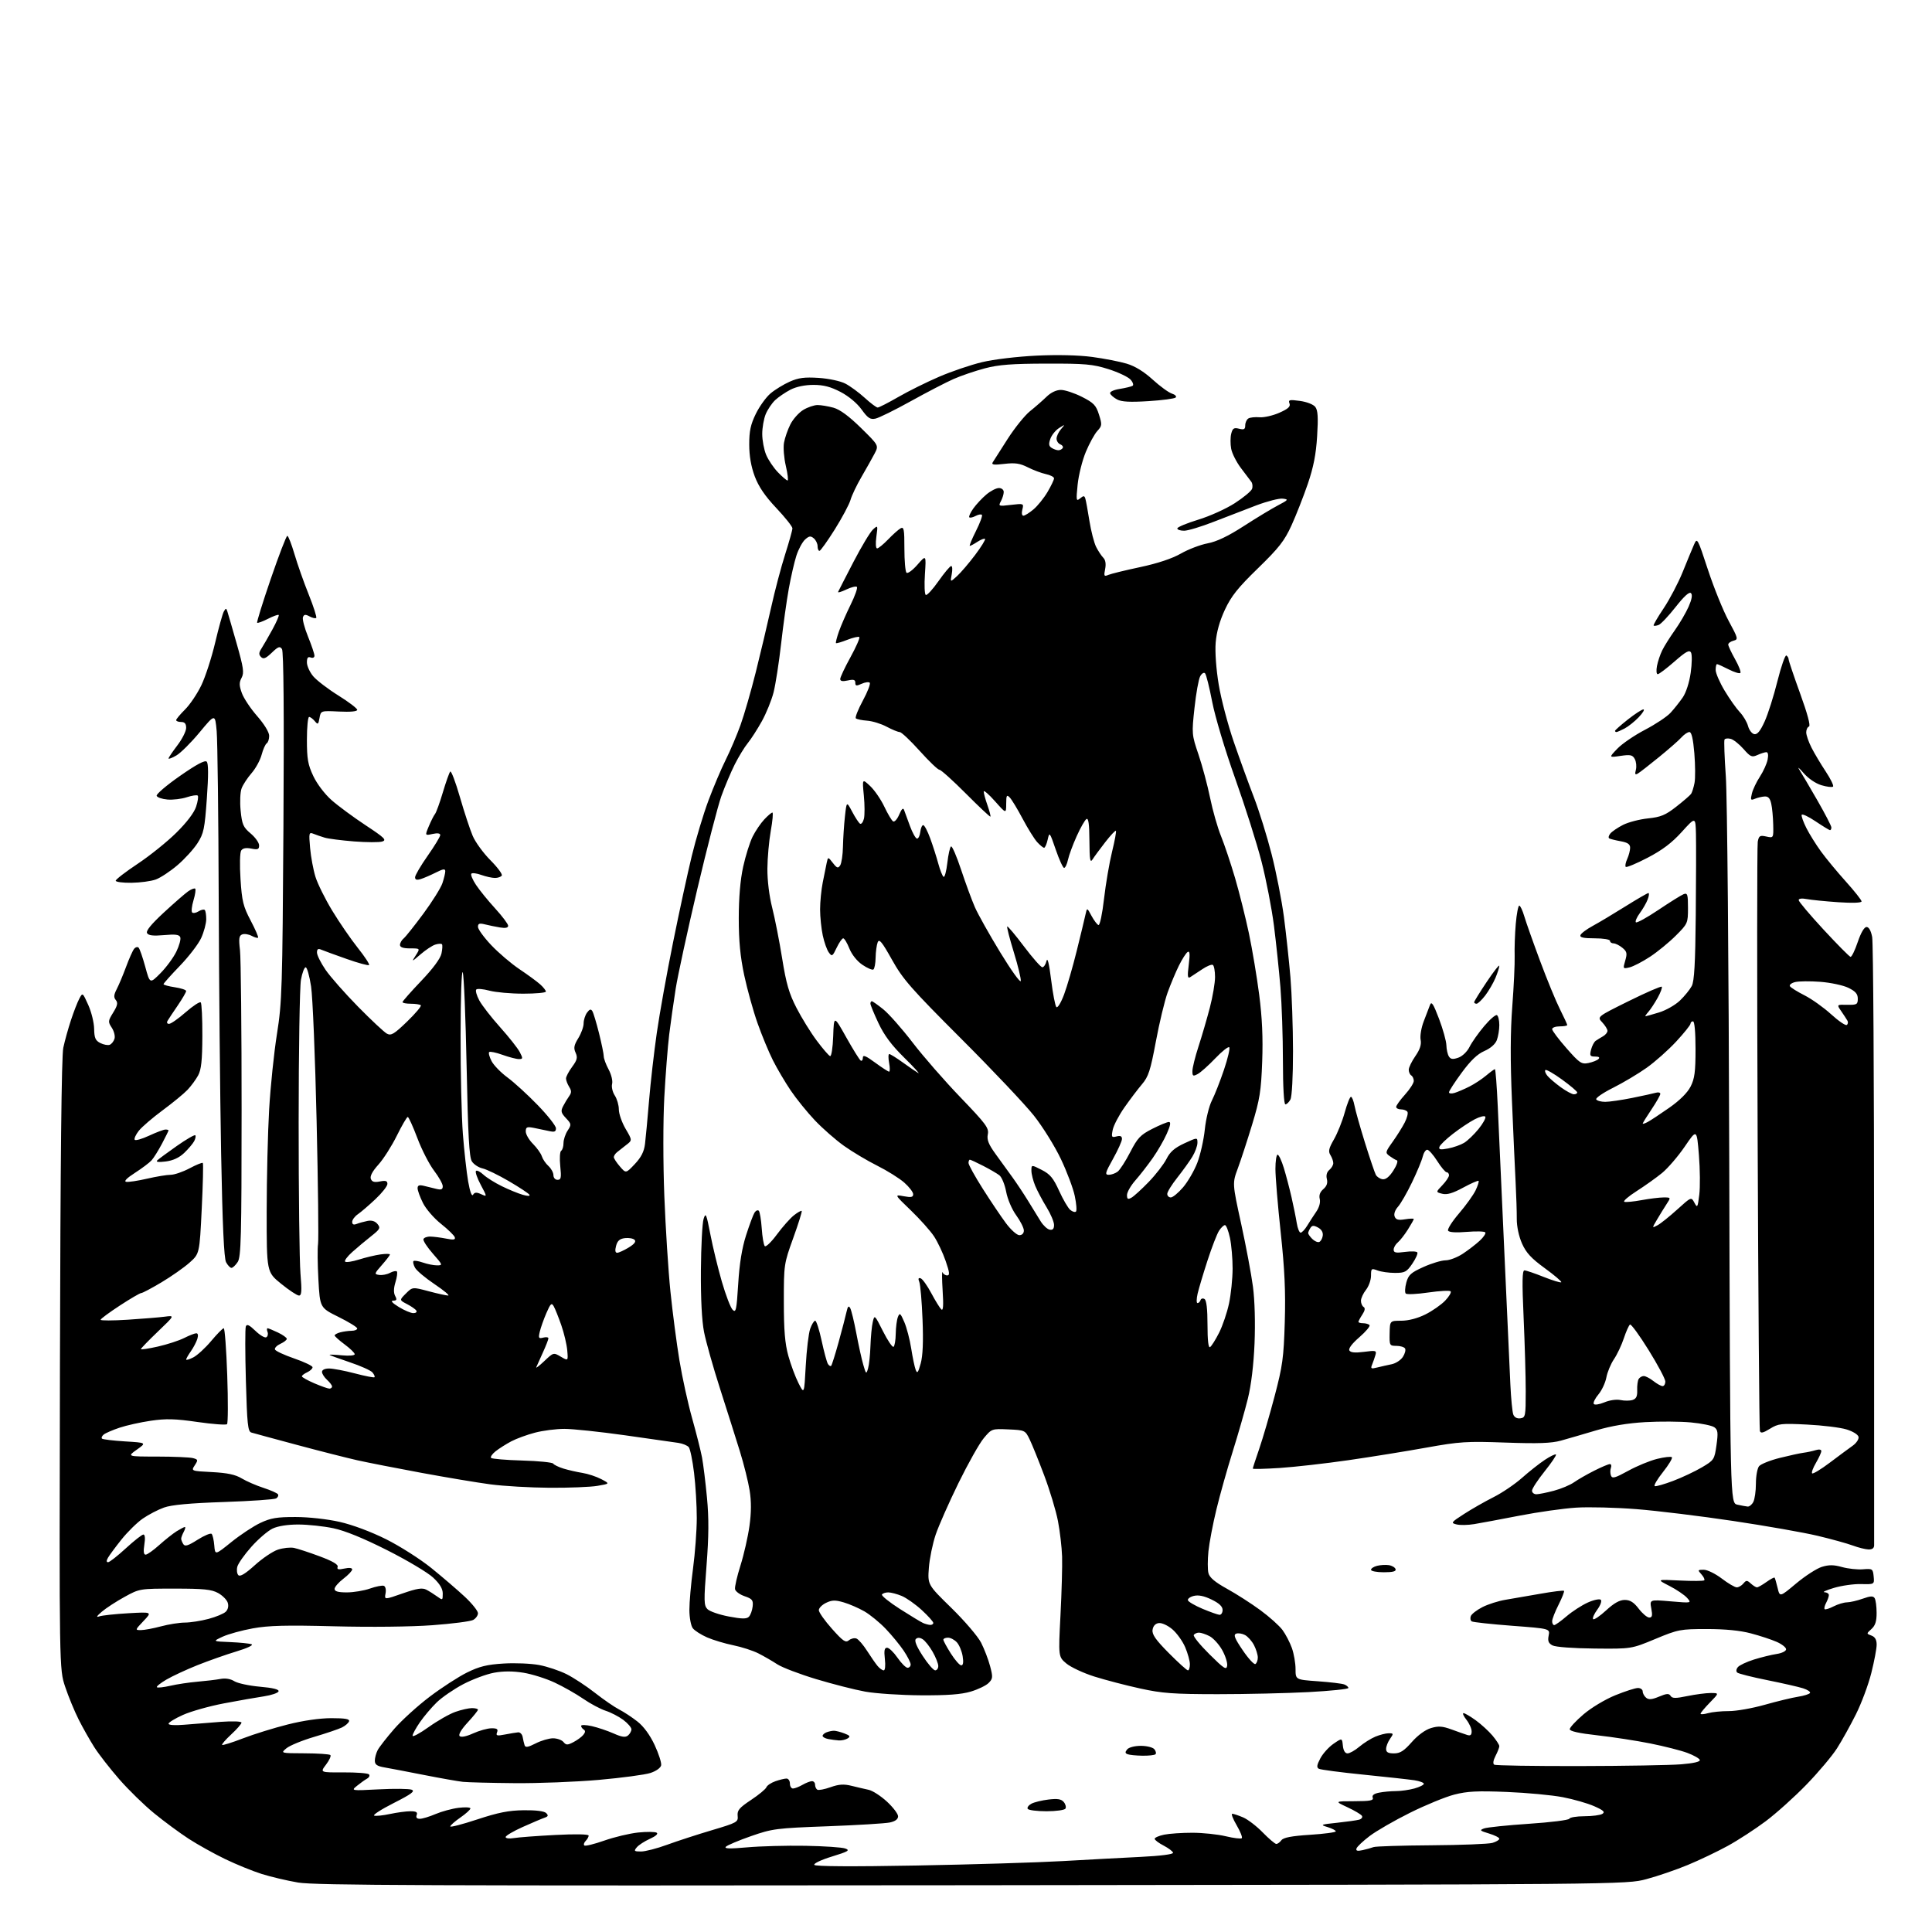 <?xml version="1.0" encoding="UTF-8" standalone="no"?>
<svg 
  version="1.1" 
  xmlns="http://www.w3.org/2000/svg" 
  xmlns:xlink="http://www.w3.org/1999/xlink" 
  xmlns:svg="http://www.w3.org/2000/svg"
  xmlns:rdf="http://www.w3.org/1999/02/22-rdf-syntax-ns#"
  xmlns:cc="http://creativecommons.org/ns#"
  xmlns:dc="http://purl.org/dc/elements/1.1/"
  viewBox="0 0 768 768"
  width="768"
  height="768"
>
<style>svg {background-color: white; }</style>"
<path stroke="none" fill="black" fill-rule="evenodd" d="M386.50,749.41C170.45,749.65 125.15,749.47 118.50,748.34C114.10,747.59 107.58,746.05 104.00,744.92C100.42,743.79 93.90,741.13 89.50,739.01C85.10,736.89 78.58,733.26 75.00,730.94C71.43,728.62 65.26,724.07 61.30,720.83C57.33,717.60 51.09,711.50 47.42,707.30C43.75,703.09 39.29,697.37 37.51,694.58C35.73,691.78 32.91,686.80 31.25,683.50C29.59,680.20 27.18,674.35 25.90,670.50C23.56,663.50 23.56,663.50 23.83,542.50C24.01,461.28 24.45,419.86 25.16,416.50C25.75,413.75 27.12,408.81 28.21,405.52C29.29,402.23 30.77,398.41 31.51,397.02C32.84,394.50 32.84,394.50 35.09,399.50C36.33,402.25 37.38,406.51 37.42,408.96C37.49,412.63 37.93,413.64 39.89,414.63C41.21,415.29 42.88,415.60 43.61,415.32C44.33,415.04 45.19,413.98 45.51,412.95C45.84,411.93 45.36,409.96 44.46,408.57C42.89,406.19 42.92,405.86 45.00,402.50C46.71,399.73 46.94,398.63 46.04,397.54C45.14,396.47 45.23,395.45 46.42,393.15C47.27,391.51 48.93,387.54 50.12,384.33C51.30,381.12 52.73,377.92 53.29,377.21C53.85,376.50 54.67,376.27 55.10,376.71C55.53,377.14 56.72,380.56 57.74,384.30C59.59,391.10 59.59,391.10 63.81,386.84C66.13,384.50 68.96,380.64 70.11,378.27C71.26,375.90 71.96,373.33 71.66,372.57C71.26,371.51 69.72,371.31 65.20,371.72C60.94,372.10 59.05,371.89 58.47,370.95C57.92,370.07 60.02,367.48 65.08,362.79C69.16,359.02 73.53,355.21 74.78,354.33C76.04,353.45 77.30,352.97 77.60,353.27C77.90,353.56 77.59,355.65 76.91,357.91C76.23,360.17 76.00,362.33 76.39,362.72C76.77,363.11 77.92,362.91 78.94,362.27C79.95,361.64 81.06,361.39 81.39,361.73C81.73,362.06 81.99,363.72 81.98,365.42C81.97,367.11 81.07,370.45 79.99,372.84C78.91,375.22 75.09,380.21 71.51,383.92C67.93,387.63 65.00,390.91 65.00,391.22C65.00,391.52 67.02,392.08 69.50,392.45C71.97,392.82 74.00,393.49 74.00,393.95C74.00,394.40 72.51,396.96 70.69,399.64C68.86,402.31 67.04,405.06 66.63,405.75C66.18,406.50 66.42,407.00 67.21,407.00C67.94,407.00 70.91,404.92 73.81,402.38C76.72,399.84 79.41,398.08 79.80,398.47C80.18,398.86 80.47,404.87 80.44,411.84C80.40,421.55 80.01,425.20 78.76,427.50C77.86,429.15 75.97,431.72 74.55,433.22C73.13,434.72 68.68,438.38 64.65,441.36C60.62,444.34 56.35,448.01 55.17,449.51C53.99,451.01 53.26,452.61 53.54,453.06C53.82,453.51 56.40,452.79 59.27,451.45C62.15,450.11 65.06,449.02 65.75,449.01C66.44,449.00 67.00,449.16 67.00,449.35C67.00,449.54 65.83,451.91 64.41,454.60C62.98,457.30 61.12,460.28 60.26,461.24C59.41,462.19 56.43,464.44 53.64,466.23C50.40,468.31 49.15,469.60 50.16,469.79C51.04,469.96 54.76,469.40 58.44,468.55C62.12,467.70 66.34,467.00 67.82,467.00C69.30,467.00 72.69,465.84 75.35,464.43C78.01,463.01 80.38,462.05 80.62,462.29C80.87,462.53 80.67,470.75 80.19,480.56C79.32,498.39 79.32,498.39 75.31,501.95C73.10,503.91 68.09,507.42 64.18,509.75C60.26,512.09 56.66,514.00 56.16,514.00C55.66,514.00 51.82,516.24 47.63,518.98C43.43,521.72 40.00,524.26 40.00,524.63C40.00,524.99 44.84,524.99 50.75,524.61C56.66,524.23 63.30,523.69 65.50,523.40C69.50,522.87 69.50,522.87 62.75,529.33C59.04,532.88 56.00,536.02 56.00,536.30C56.00,536.57 59.04,536.12 62.75,535.28C66.46,534.44 71.17,532.91 73.21,531.88C75.25,530.84 77.42,530.00 78.03,530.00C78.72,530.00 78.87,530.85 78.44,532.25C78.05,533.49 76.90,535.69 75.87,537.15C74.84,538.61 74.00,540.09 74.00,540.43C74.00,540.77 75.29,540.38 76.87,539.57C78.45,538.75 81.65,535.81 83.97,533.04C86.29,530.27 88.52,528.00 88.94,528.00C89.35,528.00 89.98,536.42 90.33,546.71C90.69,557.00 90.65,565.74 90.24,566.13C89.83,566.53 84.55,566.13 78.50,565.26C69.65,563.98 66.03,563.88 60.00,564.76C55.88,565.36 50.25,566.61 47.50,567.54C44.75,568.46 41.93,569.68 41.23,570.25C40.53,570.82 40.22,571.55 40.54,571.87C40.86,572.19 44.98,572.69 49.70,572.98C58.28,573.50 58.28,573.50 54.40,576.25C50.52,579.00 50.52,579.00 62.51,579.01C69.11,579.02 75.49,579.29 76.70,579.62C78.75,580.17 78.80,580.37 77.42,582.48C75.94,584.75 75.94,584.75 84.30,585.18C90.39,585.50 93.58,586.18 96.08,587.69C97.96,588.82 101.86,590.52 104.74,591.45C107.62,592.39 110.21,593.54 110.50,594.01C110.79,594.48 110.47,595.21 109.78,595.64C109.09,596.06 99.74,596.71 89.01,597.07C75.47,597.53 68.18,598.20 65.20,599.27C62.83,600.11 59.04,602.09 56.77,603.65C54.50,605.22 50.68,608.98 48.27,612.00C45.86,615.02 43.45,618.29 42.91,619.25C42.25,620.43 42.27,621.00 42.97,621.00C43.55,621.00 46.71,618.52 50.00,615.50C53.29,612.48 56.44,610.00 57.00,610.00C57.63,610.00 57.78,611.53 57.38,614.00C56.95,616.72 57.11,618.00 57.89,618.00C58.53,618.00 60.95,616.29 63.27,614.20C65.60,612.11 68.72,609.64 70.21,608.70C71.71,607.77 73.19,607.00 73.50,607.00C73.81,607.00 73.60,607.87 73.04,608.93C72.47,610.00 72.01,611.24 72.02,611.68C72.02,612.13 72.41,613.09 72.87,613.82C73.52,614.85 74.77,614.47 78.55,612.07C81.22,610.38 83.73,609.33 84.13,609.75C84.54,610.16 85.01,612.24 85.18,614.36C85.50,618.21 85.50,618.21 92.00,612.97C95.58,610.09 100.75,606.67 103.50,605.38C107.61,603.44 110.11,603.02 117.50,603.04C122.70,603.04 130.09,603.86 135.00,604.97C140.14,606.13 147.46,608.87 153.50,611.88C159.00,614.63 167.10,619.79 171.50,623.35C175.90,626.91 181.86,632.03 184.75,634.72C187.64,637.42 190.00,640.37 190.00,641.28C190.00,642.19 189.13,643.39 188.08,643.96C187.02,644.53 179.71,645.47 171.83,646.05C163.45,646.67 147.32,646.85 133.00,646.48C113.72,645.98 106.79,646.16 100.50,647.30C96.10,648.10 90.70,649.59 88.50,650.61C84.50,652.47 84.50,652.47 91.50,652.76C95.35,652.92 99.17,653.31 100.00,653.62C100.86,653.96 98.28,655.18 93.99,656.47C89.85,657.72 82.88,660.18 78.49,661.93C74.09,663.69 68.55,666.26 66.17,667.65C63.79,669.04 62.08,670.41 62.37,670.70C62.66,670.99 65.05,670.73 67.70,670.12C70.34,669.51 75.20,668.78 78.50,668.50C81.80,668.22 85.92,667.73 87.65,667.40C89.63,667.03 91.66,667.37 93.15,668.31C94.44,669.12 99.01,670.11 103.30,670.49C108.53,670.95 110.98,671.56 110.73,672.34C110.52,672.98 107.90,673.87 104.92,674.32C101.94,674.76 94.78,676.03 89.00,677.12C83.22,678.22 75.91,680.28 72.75,681.70C69.59,683.11 67.00,684.70 67.00,685.22C67.00,685.76 69.61,685.93 73.25,685.61C76.69,685.31 83.21,684.79 87.75,684.46C92.47,684.12 96.00,684.25 96.00,684.77C96.00,685.27 94.17,687.37 91.93,689.44C89.70,691.51 88.06,693.39 88.30,693.63C88.53,693.86 92.26,692.70 96.58,691.03C100.89,689.37 108.90,686.88 114.36,685.51C120.54,683.95 127.11,683.00 131.73,683.00C137.23,683.00 139.06,683.33 138.75,684.25C138.53,684.94 137.25,686.04 135.92,686.70C134.59,687.35 129.61,689.04 124.87,690.44C120.12,691.84 115.17,693.88 113.87,694.96C111.50,696.93 111.50,696.93 121.08,696.97C126.35,696.99 130.96,697.30 131.33,697.66C131.69,698.03 130.91,699.74 129.60,701.46C127.21,704.60 127.21,704.60 136.52,704.55C141.64,704.52 146.20,704.87 146.66,705.33C147.11,705.78 146.77,706.55 145.90,707.04C145.03,707.52 143.24,708.81 141.91,709.89C139.50,711.86 139.50,711.86 150.65,711.29C156.79,710.97 162.64,711.04 163.65,711.44C165.10,712.02 163.53,713.18 156.50,716.74C151.55,719.25 148.06,721.50 148.75,721.74C149.44,721.97 152.27,721.68 155.05,721.08C157.83,720.49 161.47,720.00 163.16,720.00C165.46,720.00 166.07,720.37 165.64,721.50C165.26,722.50 165.68,723.00 166.90,723.00C167.92,723.00 170.72,722.15 173.12,721.12C175.53,720.09 179.64,718.97 182.25,718.64C184.86,718.31 187.00,718.42 187.00,718.88C187.00,719.35 185.20,720.98 183.00,722.50C180.80,724.02 179.00,725.61 179.00,726.03C179.00,726.45 183.84,725.19 189.75,723.24C198.05,720.50 202.25,719.67 208.19,719.60C213.03,719.54 216.34,719.95 217.11,720.72C218.07,721.68 217.93,722.07 216.42,722.59C215.36,722.95 211.46,724.61 207.75,726.27C204.04,727.93 201.00,729.73 201.00,730.26C201.00,730.79 202.45,730.97 204.25,730.67C206.04,730.36 213.46,729.80 220.75,729.43C228.72,729.01 234.00,729.11 234.00,729.67C234.00,730.18 233.47,731.13 232.82,731.78C232.17,732.43 231.92,733.25 232.27,733.60C232.62,733.95 236.19,733.08 240.20,731.67C244.22,730.25 250.29,728.81 253.70,728.45C257.10,728.10 260.41,728.14 261.04,728.53C261.74,728.96 260.68,729.91 258.34,730.96C256.23,731.91 253.88,733.43 253.13,734.34C251.90,735.82 252.08,736.00 254.82,736.00C256.50,736.00 261.17,734.80 265.19,733.32C269.21,731.85 277.23,729.24 283.00,727.53C293.02,724.55 293.49,724.29 293.23,721.81C293.00,719.65 293.89,718.60 298.55,715.51C301.62,713.47 304.37,711.20 304.65,710.47C304.93,709.74 306.54,708.66 308.23,708.07C309.92,707.48 311.91,707.00 312.65,707.00C313.39,707.00 314.00,707.90 314.00,709.00C314.00,710.10 314.56,710.98 315.25,710.96C315.94,710.95 317.62,710.29 319.00,709.50C320.38,708.71 322.06,708.05 322.75,708.04C323.44,708.02 324.00,708.65 324.00,709.44C324.00,710.23 324.40,711.13 324.89,711.43C325.38,711.74 327.75,711.29 330.14,710.44C333.49,709.25 335.42,709.13 338.50,709.89C340.70,710.44 343.76,711.15 345.31,711.48C346.85,711.80 350.12,713.91 352.56,716.16C355.00,718.41 357.00,721.04 357.00,722.00C357.00,723.16 355.91,723.99 353.75,724.46C351.96,724.85 340.82,725.53 329.00,725.97C308.54,726.73 307.07,726.92 298.54,729.89C293.62,731.61 289.12,733.51 288.54,734.11C287.79,734.90 290.13,734.97 297.00,734.35C302.23,733.88 312.62,733.60 320.11,733.73C327.59,733.86 334.75,734.34 336.02,734.81C337.99,735.54 337.23,736.00 330.71,738.00C326.47,739.30 323.36,740.77 323.70,741.32C324.08,741.95 338.54,742.04 364.34,741.57C386.37,741.17 412.51,740.38 422.44,739.81C432.37,739.24 446.35,738.49 453.50,738.14C461.29,737.76 466.42,737.10 466.31,736.50C466.21,735.95 464.52,734.67 462.56,733.65C460.60,732.64 459.00,731.42 459.00,730.95C459.00,730.48 460.69,729.74 462.75,729.31C464.81,728.89 469.88,728.54 474.00,728.55C478.12,728.55 484.09,729.18 487.26,729.94C490.42,730.70 493.29,731.04 493.63,730.71C493.97,730.37 493.04,728.05 491.58,725.55C490.11,723.05 489.33,721.00 489.84,721.00C490.34,721.00 492.27,721.64 494.13,722.43C495.98,723.21 499.51,725.91 501.96,728.43C504.41,730.94 506.84,733.00 507.35,733.00C507.86,733.00 508.78,732.33 509.39,731.51C510.18,730.45 513.44,729.83 520.75,729.36C526.39,729.00 531.00,728.38 531.00,727.99C531.00,727.61 529.54,726.85 527.75,726.30C524.69,725.37 524.91,725.27 531.50,724.58C535.35,724.17 539.29,723.62 540.26,723.35C541.24,723.08 541.74,722.39 541.39,721.83C541.04,721.26 538.45,719.72 535.63,718.41C530.50,716.02 530.50,716.02 538.36,716.01C544.65,716.00 546.11,715.72 545.68,714.61C545.32,713.67 546.14,713.02 548.20,712.61C549.88,712.27 552.88,712.00 554.88,711.99C556.87,711.99 560.19,711.52 562.25,710.95C564.31,710.37 566.00,709.53 566.00,709.08C566.00,708.63 564.31,708.00 562.25,707.68C560.19,707.37 551.08,706.36 542.00,705.45C532.92,704.54 524.94,703.49 524.26,703.11C523.31,702.59 523.46,701.61 524.86,698.97C525.87,697.06 528.23,694.45 530.10,693.17C533.50,690.84 533.50,690.84 533.81,693.92C534.01,695.89 534.68,697.00 535.67,697.00C536.52,697.00 538.63,695.81 540.36,694.35C542.09,692.89 544.95,691.09 546.72,690.35C548.49,689.61 550.88,689.00 552.02,689.00C553.98,689.00 554.02,689.14 552.56,691.22C551.70,692.44 551.00,694.24 551.00,695.22C551.00,696.55 551.80,697.00 554.12,697.00C556.57,697.00 558.10,696.03 561.19,692.52C563.59,689.79 566.58,687.61 568.82,686.94C571.78,686.05 573.37,686.16 577.00,687.48C579.48,688.39 582.29,689.38 583.25,689.68C584.51,690.08 585.00,689.68 585.00,688.25C585.00,687.16 584.07,685.08 582.93,683.63C581.79,682.19 581.27,681.00 581.78,681.00C582.28,681.00 584.47,682.28 586.64,683.85C588.80,685.42 591.79,688.15 593.29,689.93C594.78,691.70 596.00,693.59 596.00,694.13C596.00,694.66 595.33,696.40 594.50,697.99C593.57,699.79 593.38,701.12 593.99,701.49C594.53,701.83 609.72,702.07 627.74,702.04C645.76,702.01 664.00,701.69 668.28,701.34C673.28,700.93 675.94,700.31 675.70,699.60C675.50,699.00 673.26,697.73 670.72,696.79C668.18,695.84 661.58,694.17 656.06,693.06C650.54,691.95 641.07,690.50 635.01,689.82C627.67,689.01 624.00,688.19 624.00,687.38C624.00,686.70 626.46,684.05 629.47,681.48C632.55,678.85 638.06,675.54 642.08,673.90C646.00,672.31 650.06,671.00 651.10,671.00C652.15,671.00 653.00,671.62 653.00,672.38C653.00,673.14 653.61,674.26 654.36,674.88C655.39,675.73 656.66,675.62 659.51,674.43C662.54,673.16 663.45,673.11 664.09,674.14C664.73,675.17 666.02,675.19 670.75,674.21C673.98,673.55 678.15,673.00 680.01,673.00C683.41,673.00 683.41,673.00 679.70,676.79C677.67,678.88 676.00,680.87 676.00,681.22C676.00,681.57 677.33,681.48 678.96,681.01C680.59,680.55 684.30,680.18 687.21,680.19C690.12,680.21 696.55,679.08 701.50,677.68C706.45,676.28 712.41,674.84 714.74,674.48C717.08,674.12 719.22,673.45 719.50,672.99C719.79,672.54 718.55,671.70 716.76,671.13C714.97,670.56 708.55,669.10 702.50,667.88C696.45,666.67 691.09,665.31 690.59,664.88C690.06,664.41 690.15,663.52 690.83,662.71C691.45,661.95 694.34,660.60 697.23,659.69C700.13,658.79 704.19,657.79 706.25,657.48C708.37,657.16 710.00,656.34 710.00,655.61C710.00,654.89 708.31,653.56 706.25,652.66C704.19,651.75 699.58,650.23 696.00,649.29C691.73,648.15 685.73,647.57 678.50,647.57C667.96,647.57 667.10,647.73 658.00,651.52C648.50,655.47 648.50,655.47 633.85,655.32C625.31,655.24 618.34,654.72 617.13,654.07C615.54,653.22 615.19,652.32 615.61,650.19C616.17,647.41 616.17,647.41 601.09,646.27C592.79,645.64 585.57,644.85 585.05,644.53C584.52,644.20 584.35,643.26 584.67,642.43C584.99,641.59 587.07,639.98 589.30,638.85C591.53,637.71 595.64,636.40 598.43,635.94C601.22,635.48 607.50,634.40 612.39,633.53C617.29,632.66 621.48,632.15 621.71,632.38C621.94,632.61 620.98,635.08 619.57,637.87C618.16,640.65 617.00,643.62 617.00,644.47C617.00,645.31 617.37,646.00 617.82,646.00C618.27,646.00 620.49,644.42 622.75,642.48C625.01,640.55 628.80,638.10 631.18,637.03C633.56,635.96 635.88,635.48 636.35,635.95C636.82,636.42 636.18,638.19 634.92,639.89C633.67,641.59 632.94,643.27 633.30,643.63C633.66,644.00 635.98,642.43 638.46,640.15C641.58,637.27 643.84,636.00 645.86,636.00C648.00,636.00 649.46,636.92 651.43,639.50C652.90,641.42 654.77,643.00 655.60,643.00C656.77,643.00 656.95,642.23 656.42,639.42C655.75,635.84 655.75,635.84 664.12,636.56C672.50,637.27 672.50,637.27 670.62,635.16C669.58,634.00 666.43,631.87 663.62,630.43C658.50,627.81 658.50,627.81 667.71,628.28C672.78,628.53 677.17,628.50 677.46,628.20C677.76,627.91 677.26,626.84 676.35,625.83C674.78,624.10 674.83,624.00 677.27,624.00C678.69,624.00 681.91,625.58 684.43,627.50C686.95,629.42 689.63,631.00 690.39,631.00C691.14,631.00 692.32,630.31 693.02,629.47C694.16,628.11 694.46,628.11 695.97,629.47C696.90,630.31 698.00,631.00 698.42,631.00C698.85,631.00 700.52,630.05 702.15,628.89C703.78,627.73 705.25,626.94 705.43,627.14C705.60,627.34 706.13,629.17 706.62,631.20C707.50,634.90 707.50,634.90 714.00,629.45C717.58,626.46 722.17,623.49 724.20,622.86C727.02,621.99 728.93,622.00 732.24,622.93C734.62,623.59 738.36,624.00 740.54,623.82C744.33,623.51 744.51,623.63 744.81,626.66C745.11,629.82 745.11,629.82 739.81,629.69C736.89,629.62 732.02,630.31 729.00,631.22C725.98,632.12 724.29,632.90 725.25,632.93C726.21,632.97 727.00,633.48 727.00,634.07C727.00,634.65 726.51,636.04 725.92,637.15C725.32,638.26 725.06,639.39 725.33,639.66C725.59,639.93 727.18,639.44 728.86,638.57C730.53,637.71 732.94,636.98 734.20,636.96C735.47,636.93 738.29,636.28 740.47,635.50C743.53,634.41 744.61,634.36 745.20,635.29C745.62,635.96 745.98,638.57 745.98,641.10C746.00,644.48 745.46,646.18 743.94,647.55C741.89,649.41 741.89,649.41 743.94,650.17C745.36,650.70 746.00,651.82 746.00,653.78C746.00,655.34 745.04,660.42 743.87,665.06C742.71,669.70 739.95,677.10 737.74,681.50C735.54,685.90 732.16,691.98 730.23,695.00C728.31,698.02 722.85,704.50 718.11,709.39C713.38,714.28 706.07,720.84 701.89,723.97C697.70,727.11 690.91,731.52 686.79,733.78C682.68,736.03 675.53,739.45 670.90,741.36C666.27,743.28 658.89,745.81 654.49,746.98C646.50,749.12 646.50,749.12 386.50,749.41zM541.65,735.46C543.22,735.12 545.17,734.57 546.00,734.25C546.83,733.93 557.17,733.61 569.00,733.53C580.83,733.45 591.74,733.02 593.25,732.58C594.76,732.14 596.00,731.40 596.00,730.93C596.00,730.46 594.15,729.53 591.90,728.85C588.27,727.76 588.04,727.53 589.94,726.83C591.12,726.39 599.16,725.56 607.80,724.98C616.43,724.41 623.65,723.50 623.83,722.97C624.02,722.44 626.72,721.99 629.83,721.98C632.95,721.98 636.17,721.55 636.98,721.03C638.14,720.30 637.42,719.63 633.73,718.00C631.12,716.84 625.50,715.23 621.24,714.41C616.99,713.59 606.98,712.65 599.00,712.33C587.32,711.85 583.26,712.05 578.10,713.38C574.58,714.29 566.66,717.54 560.49,720.61C554.33,723.67 547.12,727.83 544.47,729.84C541.82,731.85 539.46,734.08 539.23,734.79C538.92,735.74 539.57,735.92 541.65,735.46zM416.00,720.00C412.21,720.00 408.85,719.57 408.53,719.05C408.21,718.53 408.87,717.61 410.00,717.00C411.13,716.39 414.20,715.65 416.81,715.34C420.42,714.91 421.88,715.15 422.87,716.34C423.59,717.21 423.88,718.38 423.53,718.96C423.17,719.53 419.79,720.00 416.00,720.00zM204.50,708.83C195.15,708.75 185.93,708.51 184.00,708.31C182.07,708.10 175.10,706.87 168.50,705.57C161.90,704.27 154.81,702.91 152.75,702.56C149.87,702.06 149.00,701.44 149.00,699.89C149.00,698.78 149.51,696.89 150.14,695.68C150.77,694.48 153.73,690.69 156.72,687.25C159.71,683.82 166.06,678.05 170.83,674.45C175.60,670.84 182.28,666.51 185.69,664.83C190.59,662.42 193.61,661.68 200.19,661.28C204.76,661.00 211.11,661.27 214.31,661.87C217.50,662.46 222.42,664.11 225.24,665.52C228.05,666.94 233.13,670.27 236.52,672.94C239.91,675.60 244.22,678.57 246.09,679.53C247.97,680.49 251.25,682.65 253.40,684.34C255.87,686.28 258.36,689.68 260.23,693.67C261.84,697.12 263.00,700.74 262.82,701.72C262.61,702.76 260.85,704.03 258.56,704.78C256.40,705.49 247.18,706.72 238.07,707.53C228.96,708.33 213.85,708.92 204.50,708.83zM454.08,697.92C451.56,697.88 448.92,697.61 448.21,697.32C447.22,696.93 447.19,696.48 448.08,695.40C448.75,694.60 451.07,694.00 453.50,694.00C455.84,694.00 458.26,694.60 458.87,695.34C459.48,696.08 459.69,696.98 459.32,697.34C458.96,697.70 456.60,697.96 454.08,697.92zM212.94,693.03C215.13,691.91 218.23,691.00 219.84,691.00C221.44,691.00 223.31,691.66 223.98,692.47C225.04,693.75 225.56,693.76 227.92,692.54C229.42,691.77 231.20,690.47 231.87,689.65C232.70,688.65 232.76,687.97 232.05,687.53C231.47,687.17 231.00,686.51 231.00,686.05C231.00,685.59 232.91,685.64 235.24,686.16C237.57,686.69 241.46,687.99 243.88,689.06C247.21,690.54 248.61,690.74 249.64,689.88C250.39,689.26 251.00,688.16 251.00,687.43C251.00,686.70 249.54,685.01 247.75,683.67C245.96,682.34 242.81,680.71 240.75,680.05C238.69,679.38 234.67,677.25 231.84,675.29C229.00,673.34 223.88,670.43 220.46,668.84C217.05,667.24 211.46,665.48 208.04,664.93C203.88,664.26 200.03,664.26 196.36,664.94C193.34,665.50 187.85,667.55 184.14,669.49C180.44,671.44 175.70,674.69 173.61,676.72C171.52,678.75 168.51,682.31 166.91,684.63C165.31,686.96 164.00,689.36 164.00,689.98C164.00,690.60 166.87,689.05 170.38,686.55C173.89,684.04 178.67,681.32 181.01,680.50C183.34,679.67 186.32,679.00 187.63,679.00C188.93,679.00 190.00,679.29 190.00,679.64C190.00,679.99 188.15,682.28 185.89,684.73C183.35,687.49 182.14,689.54 182.72,690.12C183.30,690.70 185.34,690.29 188.08,689.05C190.51,687.95 193.79,687.03 195.36,687.02C197.58,687.00 198.08,687.36 197.59,688.61C197.06,689.99 197.52,690.12 200.74,689.49C202.81,689.09 205.16,688.70 205.96,688.63C206.77,688.56 207.58,689.40 207.77,690.50C207.96,691.60 208.31,693.08 208.54,693.78C208.86,694.75 209.93,694.57 212.94,693.03zM333.50,691.85C332.40,691.78 330.49,691.53 329.25,691.29C328.01,691.06 327.00,690.49 327.00,690.04C327.00,689.58 327.71,688.94 328.58,688.61C329.45,688.27 330.77,688.00 331.52,688.00C332.26,688.00 334.12,688.48 335.65,689.06C337.88,689.90 338.14,690.30 336.97,691.04C336.16,691.55 334.60,691.91 333.50,691.85zM366.07,673.91C358.06,673.86 348.10,673.20 343.95,672.45C339.79,671.70 331.02,669.46 324.45,667.48C317.88,665.50 310.91,662.84 308.98,661.58C307.04,660.31 303.67,658.36 301.48,657.25C299.29,656.14 294.80,654.69 291.50,654.02C288.20,653.35 283.52,651.95 281.10,650.90C278.69,649.84 276.11,648.20 275.39,647.24C274.66,646.28 274.05,643.02 274.04,640.00C274.03,636.98 274.68,629.55 275.49,623.50C276.30,617.45 276.97,608.45 276.98,603.50C276.99,598.55 276.50,590.45 275.90,585.50C275.30,580.55 274.35,575.95 273.80,575.28C273.25,574.60 271.38,573.83 269.65,573.57C267.92,573.30 258.36,571.94 248.40,570.54C238.45,569.14 227.63,568.00 224.36,568.00C221.09,568.00 215.84,568.67 212.68,569.50C209.52,570.32 205.27,571.88 203.22,572.96C201.17,574.05 198.38,575.82 197.01,576.90C195.65,577.98 194.84,579.17 195.22,579.55C195.60,579.93 201.18,580.40 207.62,580.58C214.06,580.76 219.59,581.32 219.91,581.81C220.24,582.31 222.07,583.19 224.00,583.79C225.93,584.38 229.30,585.15 231.50,585.50C233.70,585.85 237.07,586.96 238.99,587.97C242.49,589.80 242.49,589.80 237.49,590.65C234.75,591.12 226.20,591.46 218.50,591.41C210.80,591.36 200.22,590.75 195.00,590.06C189.78,589.37 177.40,587.30 167.50,585.47C157.60,583.64 146.12,581.39 142.00,580.47C137.88,579.54 127.08,576.80 118.00,574.36C108.92,571.93 100.78,569.72 99.90,569.45C98.53,569.03 98.22,566.10 97.74,548.83C97.43,537.76 97.42,528.06 97.72,527.28C98.13,526.22 99.09,526.67 101.55,529.05C103.35,530.79 105.30,531.93 105.87,531.58C106.44,531.23 106.66,530.28 106.35,529.47C106.04,528.66 106.04,528.00 106.36,528.00C106.67,528.00 108.52,528.76 110.47,529.69C112.41,530.61 114.00,531.75 114.00,532.21C114.00,532.67 112.86,533.56 111.47,534.19C110.08,534.83 109.10,535.83 109.29,536.42C109.48,537.02 112.92,538.62 116.92,540.00C120.93,541.38 124.22,542.95 124.24,543.50C124.26,544.05 123.31,544.94 122.14,545.49C120.96,546.03 120.00,546.76 120.00,547.11C120.00,547.47 122.22,548.71 124.94,549.88C127.65,551.04 130.35,552.00 130.94,552.00C131.52,552.00 132.00,551.62 132.00,551.15C132.00,550.69 131.10,549.50 130.00,548.50C128.90,547.50 128.00,546.08 128.00,545.35C128.00,544.54 129.12,544.00 130.82,544.00C132.37,544.00 136.97,544.87 141.04,545.94C145.11,547.01 148.63,547.70 148.87,547.47C149.10,547.24 148.74,546.39 148.07,545.58C147.40,544.77 143.28,542.93 138.92,541.48C134.57,540.02 131.00,538.71 131.00,538.56C131.00,538.42 133.25,538.51 136.00,538.77C138.78,539.04 141.00,538.84 141.00,538.32C141.00,537.80 139.21,536.06 137.02,534.44C134.84,532.82 133.04,531.21 133.02,530.87C133.01,530.52 134.01,529.96 135.25,529.63C136.49,529.30 138.51,529.02 139.75,529.01C140.99,529.01 142.00,528.59 142.00,528.09C142.00,527.58 138.67,525.53 134.59,523.51C127.19,519.85 127.19,519.85 126.57,508.68C126.23,502.53 126.17,496.15 126.43,494.50C126.69,492.85 126.44,470.86 125.86,445.62C125.29,420.39 124.30,396.32 123.66,392.14C123.02,387.96 122.06,384.53 121.51,384.52C120.97,384.51 120.12,386.75 119.63,389.50C119.14,392.25 118.73,417.68 118.72,446.00C118.71,474.32 119.04,501.44 119.44,506.25C120.03,513.26 119.91,515.00 118.84,515.00C118.10,514.99 114.91,512.89 111.75,510.32C106.00,505.66 106.00,505.66 106.01,481.58C106.02,468.34 106.46,450.07 106.99,441.00C107.52,431.93 108.91,418.43 110.10,411.00C112.10,398.38 112.27,393.01 112.67,328.50C112.95,283.44 112.75,258.99 112.09,258.02C111.25,256.77 110.61,257.00 108.04,259.46C105.64,261.76 104.73,262.13 103.77,261.17C102.81,260.21 102.85,259.47 103.97,257.73C104.76,256.50 106.71,253.11 108.31,250.19C109.91,247.27 111.02,244.69 110.79,244.46C110.56,244.22 108.62,244.92 106.50,246.00C104.38,247.08 102.45,247.78 102.22,247.55C101.99,247.32 104.43,239.46 107.65,230.07C110.87,220.69 113.82,213.01 114.21,213.01C114.60,213.00 115.87,216.26 117.05,220.25C118.22,224.24 120.76,231.46 122.71,236.30C124.65,241.14 126.00,245.34 125.70,245.63C125.41,245.92 124.23,245.66 123.07,245.04C121.42,244.15 120.85,244.21 120.43,245.33C120.13,246.11 121.03,249.58 122.44,253.05C123.85,256.51 125.00,259.93 125.00,260.64C125.00,261.38 124.36,261.69 123.50,261.36C122.41,260.94 122.00,261.48 122.00,263.32C122.00,264.71 123.13,267.19 124.50,268.82C125.88,270.46 130.38,273.90 134.50,276.47C138.63,279.04 142.00,281.61 142.00,282.17C142.00,282.82 139.30,283.07 134.76,282.85C127.53,282.50 127.53,282.50 127.01,285.41C126.55,288.03 126.36,288.15 125.13,286.66C124.37,285.75 123.36,285.00 122.88,285.00C122.39,285.00 122.00,289.08 122.00,294.06C122.00,301.70 122.40,303.97 124.56,308.53C126.02,311.63 129.11,315.69 131.81,318.07C134.39,320.35 140.46,324.83 145.30,328.03C152.86,333.01 153.80,333.93 151.95,334.52C150.77,334.89 145.72,334.87 140.73,334.48C135.73,334.08 130.49,333.41 129.07,332.98C127.66,332.56 125.64,331.86 124.60,331.44C122.82,330.72 122.74,331.07 123.27,337.09C123.58,340.61 124.54,345.77 125.40,348.55C126.26,351.33 129.27,357.40 132.09,362.04C134.90,366.68 139.47,373.32 142.23,376.79C144.99,380.25 147.00,383.33 146.71,383.62C146.42,383.92 142.42,382.83 137.84,381.21C133.25,379.60 128.71,377.94 127.75,377.53C126.44,376.97 126.00,377.26 126.00,378.66C126.00,379.69 127.54,382.77 129.41,385.51C131.29,388.26 137.11,394.85 142.34,400.18C147.57,405.50 152.73,410.32 153.81,410.90C155.48,411.79 156.66,411.08 161.83,406.09C165.16,402.86 167.62,399.95 167.28,399.61C166.94,399.28 165.17,399.00 163.33,399.00C161.50,399.00 160.00,398.71 160.00,398.36C160.00,398.01 163.33,394.24 167.39,389.98C172.09,385.06 175.04,381.08 175.49,379.05C175.87,377.29 175.96,375.62 175.67,375.34C175.38,375.05 174.19,375.12 173.01,375.50C171.83,375.87 169.22,377.60 167.20,379.34C163.56,382.47 163.54,382.48 165.29,379.75C167.05,377.00 167.05,377.00 163.02,377.00C160.27,377.00 159.00,376.56 159.00,375.62C159.00,374.86 159.66,373.69 160.48,373.02C161.29,372.35 164.82,367.90 168.33,363.15C171.84,358.39 175.23,352.97 175.86,351.10C176.49,349.23 177.00,347.08 177.00,346.33C177.00,345.26 176.17,345.38 173.25,346.85C171.19,347.89 168.49,349.06 167.25,349.44C165.65,349.93 165.00,349.73 165.00,348.72C165.00,347.95 167.25,344.11 170.00,340.19C172.75,336.28 175.00,332.57 175.00,331.96C175.00,331.23 173.93,331.08 171.95,331.51C168.90,332.18 168.90,332.18 170.47,328.42C171.34,326.35 172.44,324.17 172.92,323.58C173.41,322.98 174.81,319.12 176.03,315.00C177.26,310.88 178.58,307.15 178.97,306.71C179.36,306.28 181.09,310.84 182.82,316.84C184.55,322.84 186.84,329.79 187.91,332.29C188.98,334.79 192.15,339.14 194.96,341.96C197.77,344.78 199.80,347.52 199.47,348.04C199.15,348.57 197.93,349.00 196.76,349.00C195.60,349.00 193.16,348.46 191.35,347.81C189.53,347.15 187.75,346.92 187.38,347.29C187.01,347.66 187.83,349.66 189.21,351.74C190.59,353.83 194.03,358.06 196.86,361.15C199.69,364.25 202.00,367.33 202.00,368.00C202.00,368.82 200.93,369.04 198.75,368.68C196.96,368.38 194.26,367.83 192.75,367.45C190.57,366.91 190.00,367.11 190.00,368.44C190.00,369.37 192.36,372.62 195.25,375.68C198.14,378.74 203.20,383.06 206.50,385.27C209.80,387.48 213.51,390.20 214.75,391.32C215.99,392.43 217.00,393.72 217.00,394.17C217.00,394.63 212.96,395.00 208.01,395.00C203.07,395.00 197.01,394.46 194.55,393.80C192.08,393.14 189.73,392.93 189.33,393.34C188.92,393.75 189.46,395.69 190.52,397.67C191.58,399.64 195.32,404.45 198.82,408.35C202.32,412.26 205.83,416.70 206.62,418.23C207.92,420.75 207.89,421.00 206.28,421.00C205.30,421.01 202.37,420.25 199.77,419.32C197.17,418.38 194.78,417.89 194.45,418.22C194.12,418.55 194.55,420.16 195.40,421.80C196.25,423.44 199.09,426.37 201.72,428.30C204.35,430.23 209.76,435.18 213.75,439.30C217.74,443.42 221.00,447.56 221.00,448.51C221.00,449.87 220.43,450.10 218.25,449.61C216.74,449.27 214.04,448.71 212.25,448.36C209.44,447.82 209.00,448.01 209.00,449.79C209.00,450.92 210.29,453.14 211.87,454.71C213.44,456.29 215.03,458.51 215.39,459.66C215.75,460.80 216.94,462.54 218.03,463.52C219.11,464.51 220.00,466.14 220.00,467.15C220.00,468.20 220.71,469.00 221.64,469.00C223.03,469.00 223.19,468.16 222.71,463.51C222.40,460.50 222.56,457.77 223.07,457.45C223.58,457.14 224.00,455.77 224.00,454.41C224.00,453.04 224.74,450.80 225.64,449.43C227.20,447.05 227.16,446.80 224.97,444.47C223.02,442.39 222.85,441.68 223.83,439.76C224.46,438.52 225.55,436.71 226.24,435.75C227.23,434.36 227.23,433.60 226.24,432.02C225.56,430.92 225.00,429.43 225.00,428.71C225.00,427.98 226.09,425.91 227.43,424.09C229.43,421.38 229.68,420.39 228.81,418.47C227.95,416.61 228.17,415.47 229.87,412.71C231.04,410.81 232.00,408.17 232.00,406.82C232.00,405.48 232.61,403.55 233.35,402.54C234.36,401.16 234.89,401.01 235.47,401.94C235.89,402.63 237.08,406.58 238.12,410.72C239.15,414.86 240.00,418.99 240.00,419.89C240.00,420.79 240.87,423.16 241.94,425.14C243.02,427.16 243.63,429.70 243.32,430.88C243.02,432.04 243.49,434.11 244.38,435.46C245.27,436.82 246.00,439.33 246.00,441.04C246.00,442.75 247.21,446.20 248.68,448.72C251.36,453.29 251.36,453.29 248.93,455.14C247.59,456.16 245.94,457.47 245.25,458.04C244.56,458.61 244.00,459.49 244.00,459.98C244.00,460.48 245.08,462.15 246.41,463.68C248.81,466.48 248.81,466.48 252.35,462.73C254.88,460.04 256.03,457.79 256.40,454.74C256.69,452.41 257.41,444.65 258.01,437.50C258.60,430.35 259.99,418.23 261.09,410.57C262.19,402.91 265.10,386.71 267.56,374.57C270.01,362.43 273.35,347.00 274.99,340.27C276.62,333.54 279.60,323.64 281.60,318.27C283.61,312.90 286.71,305.57 288.50,302.00C290.29,298.43 292.93,292.20 294.38,288.17C295.83,284.14 298.56,274.69 300.44,267.17C302.32,259.65 305.06,248.10 306.53,241.50C307.99,234.90 310.50,225.40 312.10,220.40C313.69,215.39 315.00,210.72 315.00,210.02C315.00,209.32 312.12,205.69 308.61,201.97C304.10,197.19 301.57,193.47 300.02,189.35C298.56,185.44 297.83,181.25 297.83,176.69C297.82,171.35 298.39,168.71 300.46,164.49C301.91,161.52 304.54,157.87 306.30,156.39C308.06,154.90 311.49,152.80 313.92,151.72C317.40,150.17 319.83,149.86 325.42,150.22C329.40,150.48 334.03,151.46 336.00,152.47C337.93,153.46 341.40,156.01 343.73,158.13C346.05,160.26 348.38,162.00 348.89,162.00C349.40,162.00 353.10,160.11 357.09,157.81C361.09,155.50 368.38,151.88 373.30,149.77C378.21,147.65 385.89,145.04 390.36,143.97C394.98,142.86 404.34,141.74 412.00,141.37C420.38,140.97 428.78,141.17 434.15,141.89C438.90,142.53 445.07,143.72 447.84,144.55C451.16,145.53 454.70,147.70 458.19,150.88C461.11,153.54 464.56,156.05 465.85,156.46C467.14,156.87 467.82,157.57 467.35,158.02C466.88,158.47 462.00,159.12 456.50,159.46C449.19,159.92 445.85,159.74 444.08,158.80C442.75,158.08 441.49,157.00 441.29,156.38C441.08,155.74 442.71,154.98 445.12,154.60C447.42,154.23 449.72,153.67 450.22,153.36C450.72,153.05 450.35,151.93 449.39,150.88C448.43,149.82 444.46,147.95 440.57,146.72C434.36,144.77 431.37,144.50 416.00,144.54C402.26,144.57 396.99,144.97 391.50,146.42C387.65,147.44 382.06,149.34 379.09,150.65C376.11,151.96 368.46,155.93 362.09,159.46C355.71,163.00 349.38,166.12 348.00,166.41C345.94,166.85 344.97,166.21 342.49,162.77C340.69,160.27 337.34,157.48 334.13,155.80C330.18,153.74 327.35,153.00 323.35,153.00C319.96,153.00 316.52,153.72 314.21,154.91C312.17,155.97 309.44,157.83 308.14,159.05C306.84,160.28 305.15,162.78 304.39,164.61C303.63,166.44 303.00,169.99 303.00,172.50C303.00,175.01 303.70,178.74 304.55,180.78C305.40,182.83 307.52,185.96 309.25,187.75C310.98,189.54 312.69,191.00 313.06,191.00C313.43,191.00 313.13,188.41 312.39,185.25C311.64,182.09 311.31,177.93 311.65,176.00C311.99,174.07 313.13,170.79 314.18,168.71C315.22,166.63 317.53,164.04 319.29,162.96C321.06,161.89 323.62,161.01 325.00,161.01C326.38,161.01 329.22,161.49 331.33,162.07C333.90,162.79 337.47,165.42 342.24,170.10C349.34,177.07 349.34,177.07 347.67,180.29C346.75,182.05 344.42,186.20 342.50,189.50C340.57,192.80 338.59,196.95 338.09,198.73C337.58,200.50 334.77,205.78 331.84,210.46C328.90,215.13 326.16,218.97 325.75,218.98C325.34,218.99 325.00,218.16 325.00,217.12C325.00,216.09 324.32,214.68 323.48,213.98C322.24,212.95 321.61,213.04 320.02,214.48C318.96,215.45 317.41,218.32 316.58,220.87C315.76,223.42 314.40,229.32 313.56,234.00C312.71,238.68 311.33,248.57 310.49,256.00C309.65,263.43 308.30,272.07 307.51,275.21C306.71,278.35 304.61,283.53 302.84,286.71C301.07,289.89 298.56,293.80 297.25,295.40C295.95,296.99 293.61,300.82 292.06,303.90C290.52,306.98 288.12,312.65 286.74,316.50C285.37,320.35 281.06,337.00 277.17,353.50C273.29,370.00 269.43,387.77 268.60,393.00C267.78,398.23 266.61,406.43 266.02,411.22C265.43,416.02 264.56,427.27 264.07,436.22C263.57,445.60 263.57,462.23 264.08,475.43C264.57,488.05 265.66,505.15 266.51,513.43C267.36,521.72 268.97,534.04 270.09,540.81C271.21,547.58 273.48,557.93 275.14,563.81C276.79,569.69 278.55,576.67 279.06,579.33C279.56,581.98 280.45,589.18 281.03,595.32C281.81,603.54 281.76,610.64 280.86,622.27C279.75,636.50 279.79,638.22 281.24,639.67C282.13,640.56 285.93,641.87 289.68,642.58C294.95,643.58 296.77,643.61 297.69,642.69C298.34,642.03 299.01,640.20 299.19,638.61C299.46,636.09 299.05,635.57 296.00,634.52C294.07,633.86 292.36,632.60 292.19,631.72C292.02,630.84 292.99,626.58 294.36,622.27C295.72,617.95 297.32,610.90 297.92,606.61C298.67,601.24 298.69,596.85 298.00,592.53C297.45,589.08 295.70,582.03 294.10,576.88C292.50,571.72 288.96,560.52 286.22,552.00C283.48,543.48 280.63,533.35 279.87,529.50C278.99,525.00 278.54,516.26 278.62,505.00C278.69,495.38 279.17,486.17 279.69,484.54C280.53,481.86 280.79,482.45 282.39,490.72C283.36,495.75 285.42,504.22 286.96,509.53C288.50,514.84 290.42,519.85 291.24,520.67C292.55,521.97 292.80,520.77 293.45,510.35C293.94,502.32 294.94,496.16 296.58,491.03C297.91,486.89 299.42,482.84 299.94,482.03C300.46,481.22 301.23,480.89 301.63,481.30C302.04,481.71 302.56,484.85 302.80,488.27C303.03,491.70 303.57,494.88 304.01,495.35C304.44,495.81 306.62,493.73 308.84,490.71C311.07,487.70 314.11,484.27 315.60,483.10C317.09,481.93 318.48,481.15 318.69,481.36C318.90,481.57 317.39,486.41 315.33,492.12C311.63,502.38 311.58,502.68 311.59,517.50C311.59,528.80 312.03,534.09 313.37,538.94C314.35,542.48 316.17,547.38 317.42,549.83C319.68,554.28 319.68,554.28 320.30,542.89C320.64,536.63 321.43,530.04 322.05,528.25C322.68,526.46 323.58,525.00 324.05,525.00C324.52,525.00 325.67,528.58 326.61,532.95C327.55,537.32 328.67,541.47 329.10,542.17C329.54,542.87 330.12,543.21 330.40,542.94C330.67,542.66 332.02,538.40 333.38,533.47C334.74,528.53 336.14,523.16 336.50,521.51C337.00,519.26 337.36,518.89 337.98,520.01C338.43,520.83 339.52,525.33 340.40,530.00C341.28,534.67 342.52,540.30 343.16,542.50C344.26,546.29 344.36,546.37 345.06,544.00C345.47,542.62 345.90,538.58 346.02,535.00C346.14,531.42 346.55,527.15 346.94,525.50C347.62,522.55 347.69,522.61 351.00,529.19C352.86,532.88 354.74,535.66 355.19,535.38C355.63,535.11 356.03,532.77 356.07,530.19C356.11,527.61 356.50,524.60 356.94,523.50C357.64,521.74 357.94,521.98 359.46,525.50C360.41,527.70 361.65,532.42 362.21,536.00C362.77,539.58 363.57,543.40 363.99,544.50C364.61,546.15 364.97,545.71 365.99,542.00C366.84,538.95 367.07,533.30 366.72,524.50C366.44,517.35 365.86,510.65 365.44,509.61C364.90,508.27 365.06,507.85 365.99,508.16C366.71,508.40 368.60,511.05 370.20,514.05C371.80,517.05 373.59,519.95 374.18,520.50C374.94,521.21 375.10,519.03 374.71,513.00C374.42,508.32 374.40,505.06 374.67,505.75C374.94,506.44 375.78,507.00 376.53,507.00C377.61,507.00 377.48,505.80 375.91,501.25C374.83,498.09 372.75,493.70 371.31,491.50C369.86,489.30 365.71,484.65 362.09,481.16C355.50,474.82 355.50,474.82 359.25,475.52C362.23,476.08 363.00,475.91 363.00,474.71C363.00,473.89 361.40,471.81 359.45,470.09C357.50,468.38 352.66,465.35 348.70,463.37C344.74,461.39 338.80,457.85 335.50,455.50C332.20,453.15 327.00,448.59 323.94,445.37C320.88,442.14 316.56,436.80 314.33,433.50C312.10,430.20 308.91,424.80 307.25,421.50C305.59,418.20 302.83,411.53 301.12,406.69C299.41,401.84 297.04,393.29 295.84,387.69C294.27,380.31 293.67,374.05 293.67,365.00C293.68,356.84 294.28,349.74 295.42,344.55C296.38,340.18 298.08,334.78 299.19,332.55C300.31,330.32 302.38,327.26 303.80,325.75C305.21,324.24 306.67,323.00 307.04,323.00C307.40,323.00 307.12,326.26 306.40,330.25C305.69,334.24 305.08,341.03 305.05,345.33C305.02,350.00 305.79,356.26 306.96,360.83C308.03,365.05 309.82,374.12 310.92,380.99C312.52,390.99 313.66,394.91 316.62,400.66C318.65,404.61 322.27,410.47 324.67,413.67C327.06,416.88 329.45,419.64 329.97,419.82C330.50,420.00 331.05,416.50 331.21,411.88C331.50,403.62 331.50,403.62 336.38,412.33C339.07,417.13 341.66,421.29 342.13,421.58C342.61,421.88 343.00,421.38 343.00,420.47C343.00,419.21 344.14,419.67 347.88,422.41C350.57,424.39 353.07,426.00 353.43,426.00C353.79,426.00 353.80,424.43 353.43,422.50C353.07,420.57 353.10,419.00 353.50,419.00C353.90,419.00 356.32,420.50 358.87,422.34C361.41,424.18 364.18,426.07 365.00,426.54C365.82,427.00 363.33,424.26 359.45,420.44C354.42,415.50 351.47,411.54 349.20,406.71C347.44,402.97 346.00,399.48 346.00,398.96C346.00,398.43 346.25,398.00 346.56,398.00C346.87,398.00 348.92,399.45 351.11,401.21C353.31,402.98 358.55,408.91 362.76,414.40C366.96,419.89 375.54,429.72 381.82,436.24C391.99,446.83 393.17,448.41 392.67,450.91C392.24,453.07 392.94,454.85 395.80,458.80C397.84,461.61 400.85,465.77 402.50,468.05C404.15,470.34 406.93,474.52 408.67,477.35C410.41,480.18 412.67,483.84 413.68,485.49C414.70,487.13 416.31,488.63 417.26,488.81C418.49,489.05 419.00,488.50 419.00,486.93C419.00,485.72 417.66,482.54 416.02,479.88C414.38,477.22 412.36,473.40 411.52,471.40C410.69,469.40 410.00,466.68 410.00,465.36C410.00,462.96 410.00,462.96 414.09,465.05C417.43,466.75 418.71,468.29 421.02,473.38C422.58,476.82 424.57,480.23 425.45,480.96C426.33,481.69 427.35,481.98 427.72,481.61C428.10,481.24 427.88,478.46 427.24,475.43C426.61,472.40 424.12,465.77 421.71,460.71C419.30,455.64 414.49,447.90 411.01,443.50C407.53,439.10 394.52,425.33 382.09,412.91C362.09,392.90 358.93,389.30 354.57,381.50C350.58,374.36 349.49,373.05 348.89,374.59C348.48,375.64 348.11,378.39 348.07,380.69C348.03,383.00 347.63,385.11 347.17,385.40C346.71,385.68 344.74,384.83 342.80,383.51C340.70,382.09 338.60,379.45 337.64,377.05C336.75,374.82 335.65,373.00 335.19,373.00C334.74,373.00 333.57,374.68 332.59,376.73C330.94,380.20 330.72,380.33 329.47,378.62C328.72,377.61 327.64,374.56 327.06,371.84C326.48,369.12 326.00,364.47 326.00,361.50C326.00,358.53 326.47,353.71 327.05,350.80C327.62,347.88 328.33,344.39 328.62,343.02C329.15,340.55 329.15,340.55 331.07,343.02C332.69,345.12 333.14,345.27 333.98,344.00C334.52,343.18 335.03,339.80 335.09,336.50C335.16,333.20 335.51,327.80 335.88,324.50C336.54,318.50 336.54,318.50 338.76,322.68C339.97,324.98 341.38,327.12 341.88,327.43C342.38,327.73 343.07,326.85 343.42,325.47C343.77,324.08 343.75,319.92 343.39,316.23C342.74,309.50 342.74,309.50 345.90,312.46C347.64,314.10 350.17,317.78 351.53,320.66C352.89,323.53 354.46,326.17 355.02,326.51C355.58,326.86 356.67,325.65 357.44,323.82C358.42,321.53 359.02,320.96 359.39,322.00C359.69,322.82 360.74,325.68 361.72,328.35C362.70,331.02 363.95,333.27 364.50,333.35C365.05,333.43 365.64,332.26 365.82,330.75C365.99,329.24 366.52,328.00 366.99,328.00C367.47,328.00 368.72,330.36 369.77,333.25C370.83,336.14 372.27,340.65 372.98,343.28C373.69,345.90 374.64,348.28 375.08,348.55C375.53,348.83 376.20,346.33 376.58,343.00C376.96,339.68 377.62,336.74 378.05,336.47C378.48,336.20 380.28,340.38 382.06,345.74C383.84,351.11 386.30,357.80 387.53,360.61C388.76,363.43 393.30,371.52 397.62,378.60C401.94,385.69 405.61,390.80 405.77,389.96C405.93,389.13 404.69,384.00 403.02,378.57C401.35,373.13 400.16,368.51 400.38,368.29C400.59,368.07 403.59,371.63 407.03,376.20C410.47,380.76 413.76,384.50 414.35,384.50C414.93,384.50 415.68,383.38 416.01,382.00C416.39,380.38 417.04,383.03 417.84,389.49C418.52,394.98 419.46,399.86 419.93,400.33C420.41,400.81 421.76,398.59 422.98,395.34C424.18,392.13 426.45,384.32 428.01,378.00C429.58,371.68 431.14,365.20 431.48,363.61C432.11,360.73 432.11,360.73 433.89,364.06C434.88,365.89 436.12,367.54 436.66,367.72C437.21,367.90 438.18,363.32 438.87,357.27C439.55,351.35 440.99,342.94 442.06,338.59C443.13,334.24 443.82,330.49 443.59,330.26C443.36,330.03 441.45,332.07 439.34,334.79C437.23,337.51 434.96,340.58 434.31,341.62C433.34,343.16 433.11,341.80 433.06,334.19C433.02,327.57 432.68,325.08 431.88,325.58C431.26,325.96 429.51,329.02 428.00,332.39C426.48,335.75 424.93,339.96 424.54,341.75C424.16,343.54 423.46,345.00 423.00,345.00C422.54,345.00 421.05,341.74 419.68,337.75C417.26,330.70 417.17,330.59 416.47,333.75C416.07,335.54 415.43,337.00 415.05,337.00C414.66,337.00 413.42,335.99 412.29,334.75C411.16,333.51 408.57,329.35 406.53,325.50C404.49,321.65 402.19,317.84 401.41,317.04C400.19,315.77 400.00,316.10 399.98,319.54C399.96,323.50 399.96,323.50 395.52,318.50C393.08,315.75 391.06,314.01 391.04,314.62C391.02,315.24 391.68,317.68 392.51,320.03C393.34,322.39 393.88,324.45 393.71,324.62C393.54,324.80 389.15,320.68 383.97,315.47C378.78,310.26 374.04,306.00 373.44,306.00C372.83,306.00 369.30,302.62 365.60,298.50C361.89,294.37 358.31,291.00 357.64,291.00C356.97,291.00 354.64,290.04 352.46,288.88C350.28,287.71 346.78,286.63 344.68,286.48C342.59,286.33 340.57,285.91 340.21,285.54C339.85,285.18 341.10,282.01 343.00,278.50C344.90,274.99 346.12,271.79 345.73,271.39C345.33,271.00 343.88,271.19 342.50,271.82C340.42,272.77 340.00,272.70 340.00,271.40C340.00,270.19 339.33,269.99 337.00,270.50C334.92,270.96 334.00,270.78 334.00,269.91C334.00,269.23 335.83,265.33 338.08,261.24C340.32,257.16 341.90,253.56 341.59,253.25C341.28,252.94 339.14,253.43 336.83,254.33C334.53,255.24 332.50,255.83 332.31,255.65C332.13,255.46 332.66,253.38 333.49,251.02C334.32,248.67 336.42,243.86 338.15,240.35C339.88,236.84 341.00,233.66 340.63,233.30C340.27,232.94 338.36,233.41 336.39,234.35C334.43,235.29 332.97,235.71 333.16,235.28C333.35,234.85 336.09,229.50 339.26,223.39C342.43,217.29 345.92,211.48 347.01,210.49C348.98,208.71 349.00,208.74 348.37,213.34C348.00,216.03 348.12,218.00 348.67,218.00C349.18,218.00 351.16,216.39 353.05,214.42C354.95,212.45 357.18,210.46 358.01,210.01C359.31,209.30 359.52,210.43 359.51,218.00C359.51,222.86 359.88,227.20 360.34,227.66C360.81,228.12 362.76,226.70 364.68,224.50C368.18,220.50 368.18,220.50 367.67,228.24C367.39,232.50 367.54,236.21 368.00,236.50C368.47,236.79 370.75,234.32 373.07,231.01C375.39,227.71 377.66,225.00 378.12,225.00C378.58,225.00 378.67,226.46 378.33,228.25C377.71,231.50 377.71,231.50 380.45,229.00C381.96,227.62 385.18,223.85 387.62,220.61C390.06,217.37 391.83,214.50 391.56,214.23C391.29,213.95 389.94,214.47 388.57,215.36C387.19,216.26 385.82,217.00 385.52,217.00C385.22,217.00 386.31,214.35 387.94,211.12C389.57,207.89 390.64,204.98 390.32,204.66C390.00,204.33 388.86,204.54 387.78,205.12C386.71,205.69 385.59,205.93 385.31,205.64C385.02,205.35 385.74,203.77 386.90,202.14C388.07,200.50 390.40,198.00 392.09,196.58C393.77,195.16 396.02,194.00 397.08,194.00C398.16,194.00 399.00,194.69 399.00,195.57C399.00,196.43 398.50,198.07 397.88,199.22C396.80,201.24 396.93,201.29 401.89,200.70C406.94,200.10 407.01,200.13 406.40,202.55C406.04,203.96 406.22,205.00 406.81,205.00C407.38,205.00 409.19,203.87 410.84,202.48C412.48,201.10 414.99,197.98 416.42,195.55C417.84,193.13 419.00,190.70 419.00,190.15C419.00,189.61 417.54,188.84 415.75,188.46C413.96,188.07 410.73,186.86 408.56,185.76C405.43,184.18 403.52,183.90 399.24,184.40C395.04,184.90 394.03,184.76 394.63,183.77C395.05,183.07 397.72,178.88 400.57,174.46C403.41,170.04 407.40,165.09 409.44,163.46C411.48,161.83 414.42,159.26 415.98,157.75C417.75,156.02 419.89,155.00 421.72,155.00C423.33,155.00 427.08,156.24 430.07,157.75C434.76,160.12 435.69,161.09 436.86,164.81C438.13,168.81 438.08,169.29 436.21,171.31C435.10,172.52 433.04,176.26 431.64,179.62C430.23,182.99 428.77,188.84 428.38,192.62C427.74,198.94 427.81,199.39 429.33,198.14C430.72,196.99 431.05,196.99 431.42,198.14C431.67,198.89 432.40,202.88 433.05,207.00C433.71,211.12 434.92,215.83 435.75,217.45C436.58,219.07 437.86,221.00 438.60,221.74C439.46,222.60 439.71,224.19 439.31,226.21C438.75,229.00 438.89,229.25 440.59,228.53C441.64,228.08 447.34,226.69 453.26,225.43C460.17,223.96 465.93,222.04 469.38,220.07C472.33,218.38 477.13,216.54 480.04,215.99C483.68,215.30 488.18,213.15 494.42,209.12C499.41,205.90 505.52,202.20 508.00,200.90C512.17,198.71 512.31,198.51 509.92,198.22C508.50,198.04 503.77,199.25 499.42,200.89C495.06,202.54 487.45,205.47 482.50,207.41C477.55,209.35 472.26,210.95 470.75,210.97C469.24,210.99 468.00,210.58 468.00,210.06C468.00,209.54 471.74,207.98 476.30,206.59C480.87,205.20 487.40,202.25 490.83,200.03C494.26,197.82 497.34,195.27 497.69,194.37C498.04,193.47 497.91,192.18 497.41,191.51C496.91,190.85 495.05,188.38 493.27,186.03C491.50,183.68 489.76,180.24 489.41,178.39C489.06,176.53 489.07,173.84 489.43,172.41C489.98,170.24 490.50,169.91 492.54,170.42C494.53,170.92 495.00,170.66 495.00,169.08C495.00,168.00 495.56,166.77 496.24,166.35C496.92,165.93 498.91,165.72 500.68,165.87C502.44,166.02 505.99,165.21 508.55,164.08C512.09,162.51 513.07,161.62 512.59,160.37C512.04,158.93 512.56,158.80 516.73,159.37C519.46,159.74 522.08,160.76 522.85,161.76C523.87,163.08 524.05,165.87 523.58,173.38C523.14,180.61 522.14,185.70 519.86,192.38C518.14,197.40 515.23,204.81 513.39,208.85C510.58,215.00 508.42,217.77 500.07,225.89C492.12,233.61 489.45,236.95 486.93,242.34C484.84,246.81 483.59,251.26 483.25,255.45C482.95,259.21 483.44,266.00 484.46,272.14C485.40,277.84 488.11,288.12 490.48,295.00C492.85,301.88 496.45,311.77 498.47,317.00C500.49,322.23 503.64,332.35 505.47,339.50C507.30,346.65 509.51,357.90 510.38,364.50C511.24,371.10 512.41,381.90 512.97,388.50C513.52,395.10 513.98,408.29 513.99,417.82C514.00,427.86 513.57,435.94 512.96,437.07C512.40,438.13 511.50,439.00 510.96,439.00C510.38,439.00 509.99,432.15 509.98,421.75C509.98,412.26 509.53,399.10 508.99,392.50C508.45,385.90 507.29,374.88 506.42,368.00C505.54,361.12 503.32,349.65 501.48,342.50C499.65,335.35 494.94,320.50 491.02,309.50C486.99,298.19 483.02,284.94 481.87,279.00C480.76,273.23 479.48,268.11 479.02,267.64C478.56,267.17 477.69,267.72 477.08,268.86C476.47,269.99 475.45,275.64 474.83,281.40C473.71,291.67 473.74,292.05 476.42,299.94C477.92,304.36 480.00,312.11 481.03,317.15C482.06,322.19 484.02,329.06 485.39,332.41C486.75,335.76 489.25,343.23 490.95,349.00C492.64,354.77 495.12,364.68 496.46,371.00C497.79,377.32 499.64,388.35 500.56,395.50C501.73,404.59 502.09,412.56 501.74,422.00C501.31,433.70 500.78,437.03 497.75,447.00C495.83,453.32 493.27,461.17 492.06,464.43C489.86,470.36 489.86,470.36 493.37,486.43C495.30,495.27 497.42,506.55 498.07,511.50C498.79,516.92 499.03,525.86 498.70,534.00C498.34,542.56 497.37,550.61 496.04,556.00C494.89,560.67 492.17,570.14 490.01,577.04C487.84,583.94 484.93,594.29 483.54,600.04C482.14,605.79 480.72,613.27 480.37,616.67C480.03,620.06 480.02,623.96 480.37,625.33C480.81,627.10 482.96,628.91 487.75,631.56C491.46,633.61 497.43,637.43 501.00,640.06C504.57,642.68 508.54,646.23 509.81,647.95C511.08,649.67 512.76,652.91 513.56,655.16C514.35,657.41 515.00,661.15 515.00,663.48C515.00,667.70 515.00,667.70 523.86,668.33C528.74,668.68 533.47,669.24 534.36,669.59C535.26,669.93 536.00,670.57 536.00,671.00C536.00,671.43 528.91,672.17 520.25,672.63C511.59,673.09 495.27,673.46 484.00,673.46C466.46,673.45 462.01,673.13 453.23,671.20C447.58,669.97 439.38,667.82 435.02,666.45C430.65,665.07 425.65,662.73 423.89,661.26C420.71,658.58 420.71,658.58 421.56,642.04C422.03,632.94 422.32,622.47 422.20,618.78C422.08,615.08 421.34,608.73 420.56,604.66C419.78,600.59 417.32,592.41 415.08,586.48C412.85,580.55 410.23,574.08 409.26,572.10C407.53,568.56 407.39,568.50 400.86,568.21C394.26,567.92 394.20,567.94 391.05,571.71C389.31,573.79 384.81,581.80 381.03,589.50C377.26,597.20 373.18,606.42 371.96,610.00C370.75,613.58 369.52,619.53 369.24,623.22C368.74,629.95 368.74,629.95 378.23,639.22C383.45,644.33 388.75,650.52 390.01,653.00C391.27,655.48 392.88,659.67 393.58,662.32C394.74,666.70 394.68,667.32 392.98,669.02C391.95,670.05 388.75,671.59 385.87,672.44C382.10,673.56 376.56,673.97 366.07,673.91zM351.29,664.00C351.85,664.00 352.05,662.10 351.75,659.50C351.37,656.09 351.58,655.00 352.63,655.00C353.40,655.00 355.25,656.78 356.76,658.96C358.27,661.14 360.06,662.94 360.75,662.96C361.44,662.98 362.00,662.39 362.00,661.65C362.00,660.91 360.76,658.46 359.25,656.20C357.73,653.94 354.53,650.04 352.13,647.53C349.74,645.01 345.91,641.88 343.64,640.56C341.36,639.25 337.65,637.63 335.38,636.97C332.04,635.99 330.72,636.02 328.38,637.15C326.80,637.91 325.50,639.22 325.50,640.07C325.50,640.92 327.84,644.25 330.71,647.46C335.13,652.42 336.15,653.12 337.45,652.04C338.29,651.35 339.63,651.03 340.44,651.34C341.25,651.65 343.14,653.84 344.65,656.20C346.16,658.57 348.05,661.29 348.85,662.25C349.65,663.21 350.75,664.00 351.29,664.00zM371.75,663.99C372.44,663.99 372.99,663.21 372.98,662.25C372.97,661.29 371.96,658.74 370.73,656.60C369.51,654.45 367.72,652.21 366.78,651.62C365.64,650.91 364.72,650.88 364.06,651.54C363.41,652.19 364.33,654.47 366.79,658.25C368.83,661.40 371.06,663.98 371.75,663.99zM472.22,664.00C472.65,664.00 473.00,662.91 473.00,661.58C473.00,660.25 472.15,657.19 471.12,654.77C470.08,652.35 467.77,649.14 465.98,647.63C464.14,646.09 461.80,645.03 460.61,645.20C459.26,645.39 458.38,646.36 458.16,647.89C457.90,649.72 459.40,651.86 464.64,657.14C468.38,660.91 471.80,664.00 472.22,664.00zM487.82,662.14C487.99,660.97 487.10,658.17 485.83,655.91C484.56,653.65 482.30,651.17 480.81,650.40C479.32,649.63 477.43,649.00 476.61,649.00C475.79,649.00 474.86,649.42 474.55,649.93C474.23,650.44 477.02,653.87 480.74,657.56C486.57,663.35 487.54,663.98 487.82,662.14zM382.11,662.00C382.88,662.00 383.06,660.79 382.67,658.38C382.35,656.38 381.32,653.91 380.39,652.88C379.45,651.84 377.86,651.00 376.85,651.00C375.83,651.00 375.00,651.36 375.00,651.80C375.00,652.25 376.34,654.72 377.98,657.30C379.62,659.89 381.47,662.00 382.11,662.00zM499.05,661.47C499.57,661.14 500.00,659.99 500.00,658.89C500.00,657.80 499.32,655.59 498.49,653.98C497.66,652.37 496.05,650.56 494.91,649.95C493.77,649.34 492.18,649.10 491.38,649.41C490.23,649.85 490.80,651.29 494.01,656.01C496.26,659.33 498.53,661.79 499.05,661.47zM56.05,647.99C57.40,647.98 60.98,647.31 64.00,646.50C67.03,645.69 71.30,645.01 73.50,645.00C75.70,644.99 79.94,644.33 82.92,643.53C85.90,642.74 88.98,641.45 89.77,640.66C90.65,639.77 90.95,638.41 90.53,637.10C90.16,635.93 88.43,634.20 86.68,633.24C84.09,631.82 80.91,631.50 69.50,631.50C55.55,631.50 55.48,631.51 49.50,634.80C46.20,636.61 42.15,639.25 40.50,640.66C38.38,642.47 38.09,643.02 39.50,642.53C40.60,642.15 45.77,641.59 51.00,641.29C60.50,640.75 60.50,640.75 57.05,644.37C53.66,647.95 53.64,648.00 56.05,647.99zM369.75,645.93C370.44,645.97 371.00,645.61 371.00,645.13C371.00,644.65 368.95,642.36 366.44,640.05C363.93,637.74 360.35,635.21 358.47,634.42C356.60,633.64 354.18,633.00 353.09,633.00C352.01,633.00 350.88,633.38 350.59,633.85C350.31,634.31 353.52,636.90 357.74,639.60C361.96,642.29 366.11,644.81 366.96,645.18C367.81,645.55 369.06,645.89 369.75,645.93zM484.75,641.91C485.44,641.96 486.00,641.09 486.00,639.99C486.00,638.60 484.64,637.31 481.62,635.85C478.65,634.40 476.38,633.94 474.55,634.40C473.07,634.77 472.02,635.56 472.22,636.15C472.42,636.75 475.04,638.27 478.04,639.53C481.04,640.79 484.06,641.86 484.75,641.91zM160.08,633.40C165.75,631.43 167.84,631.09 169.44,631.91C170.57,632.49 172.51,633.71 173.75,634.61C175.94,636.20 176.00,636.17 176.00,633.47C176.00,631.54 174.83,629.59 172.16,627.10C170.05,625.12 161.84,620.23 153.91,616.23C144.43,611.45 137.11,608.46 132.50,607.50C128.65,606.69 122.42,606.03 118.65,606.02C114.36,606.01 110.52,606.61 108.36,607.63C106.47,608.53 102.67,611.79 99.92,614.88C97.17,617.97 94.65,621.54 94.33,622.82C94.01,624.10 94.20,625.60 94.76,626.16C95.45,626.85 97.55,625.58 101.27,622.21C104.29,619.47 108.43,616.68 110.46,616.01C112.49,615.34 115.35,615.03 116.83,615.31C118.30,615.60 122.91,617.11 127.09,618.67C132.26,620.60 134.53,621.93 134.22,622.86C133.87,623.89 134.49,624.05 136.88,623.53C138.80,623.11 140.00,623.24 140.00,623.87C140.00,624.44 138.43,626.10 136.50,627.57C134.57,629.04 133.00,630.86 133.00,631.62C133.00,632.60 134.39,633.00 137.87,633.00C140.56,633.00 144.70,632.31 147.08,631.47C149.46,630.63 151.94,630.15 152.58,630.39C153.25,630.65 153.54,631.95 153.26,633.40C152.78,635.96 152.78,635.96 160.08,633.40zM550.08,625.00C547.29,625.00 545.00,624.56 545.00,624.02C545.00,623.48 546.08,622.77 547.40,622.44C548.72,622.11 550.82,621.98 552.07,622.17C553.32,622.35 554.53,623.06 554.76,623.75C555.05,624.64 553.70,625.00 550.08,625.00zM742.75,615.93C741.51,615.89 738.70,615.19 736.50,614.37C734.30,613.55 728.00,611.81 722.50,610.50C717.00,609.19 701.92,606.54 689.00,604.61C676.08,602.67 658.77,600.56 650.55,599.91C642.33,599.26 631.53,598.99 626.55,599.31C621.57,599.62 611.42,601.06 604.00,602.50C596.58,603.94 588.48,605.46 586.00,605.86C583.52,606.27 580.38,606.33 579.00,605.98C576.64,605.40 576.81,605.16 582.00,601.82C585.02,599.87 590.29,596.86 593.71,595.14C597.13,593.42 602.22,589.97 605.03,587.47C607.84,584.98 611.91,581.76 614.09,580.32C616.26,578.88 618.26,577.92 618.52,578.19C618.79,578.45 616.75,581.47 614.00,584.90C611.25,588.33 609.00,591.78 609.00,592.57C609.00,593.35 609.79,593.99 610.75,593.99C611.71,593.98 614.84,593.35 617.70,592.59C620.56,591.83 624.16,590.32 625.70,589.23C627.24,588.15 630.85,586.07 633.72,584.63C636.59,583.18 639.38,582.00 639.94,582.00C640.49,582.00 640.68,582.67 640.36,583.50C640.05,584.33 640.05,585.70 640.38,586.55C640.88,587.86 641.99,587.55 647.24,584.67C650.68,582.77 655.85,580.64 658.73,579.93C661.61,579.21 664.25,578.92 664.60,579.27C664.95,579.62 663.35,582.28 661.05,585.18C658.74,588.08 657.28,590.59 657.80,590.77C658.32,590.94 661.61,590.00 665.12,588.67C668.63,587.34 673.75,584.93 676.50,583.31C681.36,580.45 681.52,580.19 682.33,574.47C683.02,569.51 682.89,568.39 681.49,567.37C680.58,566.70 676.39,565.83 672.18,565.44C667.97,565.04 659.80,564.99 654.01,565.32C647.00,565.72 640.48,566.82 634.49,568.60C629.55,570.08 623.25,571.90 620.50,572.67C616.69,573.72 611.45,573.91 598.50,573.45C582.98,572.89 580.24,573.07 567.00,575.45C559.02,576.89 545.08,579.14 536.00,580.45C526.92,581.76 514.66,583.15 508.75,583.54C502.84,583.92 498.00,584.04 498.00,583.79C498.00,583.55 499.15,580.01 500.56,575.93C501.97,571.84 504.72,562.42 506.68,555.00C509.85,542.97 510.29,539.76 510.72,525.50C511.08,513.43 510.68,504.69 509.10,489.92C507.94,479.15 507.00,467.78 507.00,464.67C507.00,461.55 507.39,459.00 507.86,459.00C508.34,459.00 509.45,461.36 510.33,464.25C511.22,467.14 512.60,472.43 513.42,476.00C514.23,479.57 515.17,484.19 515.49,486.25C515.82,488.31 516.51,490.00 517.02,490.00C517.53,490.00 518.70,488.76 519.62,487.25C520.54,485.74 522.16,483.23 523.23,481.67C524.41,479.96 524.96,477.97 524.62,476.62C524.25,475.13 524.72,473.83 526.05,472.69C527.41,471.52 527.85,470.26 527.45,468.67C527.08,467.20 527.44,465.88 528.44,465.05C529.30,464.34 530.00,463.13 530.00,462.36C530.00,461.60 529.49,460.15 528.86,459.15C527.94,457.68 528.22,456.47 530.27,452.91C531.67,450.49 533.59,445.69 534.54,442.25C535.49,438.81 536.60,436.00 537.02,436.00C537.44,436.00 538.07,437.58 538.44,439.52C538.80,441.45 540.68,448.09 542.60,454.27C544.53,460.44 546.47,466.18 546.91,467.00C547.35,467.82 548.56,468.62 549.60,468.77C550.86,468.94 552.31,467.78 553.89,465.31C555.21,463.27 555.83,461.44 555.28,461.26C554.73,461.08 553.44,460.31 552.41,459.56C550.60,458.24 550.65,458.01 553.63,453.84C555.33,451.45 557.48,448.02 558.40,446.22C559.33,444.42 559.81,442.50 559.48,441.97C559.15,441.44 558.01,441.00 556.94,441.00C555.87,441.00 555.00,440.55 555.00,440.00C555.00,439.45 556.58,437.26 558.50,435.13C560.42,433.00 562.00,430.55 562.00,429.69C562.00,428.82 561.55,427.84 561.00,427.50C560.45,427.16 560.00,426.15 560.00,425.24C560.00,424.34 561.18,421.91 562.62,419.83C564.47,417.16 565.09,415.24 564.72,413.31C564.43,411.81 564.98,408.53 565.94,406.04C566.90,403.54 568.02,400.60 568.44,399.50C569.04,397.90 569.76,399.01 572.04,405.00C573.60,409.12 574.92,413.85 574.96,415.50C575.00,417.15 575.45,419.16 575.96,419.96C576.67,421.09 577.52,421.20 579.69,420.45C581.31,419.89 583.21,418.07 584.17,416.15C585.08,414.32 587.70,410.61 589.99,407.90C592.27,405.19 594.56,403.23 595.07,403.54C595.58,403.86 596.00,405.64 596.00,407.49C596.00,409.35 595.55,412.04 595.01,413.47C594.40,415.07 592.50,416.73 590.07,417.79C587.31,418.98 584.60,421.57 581.06,426.39C578.28,430.17 576.00,433.69 576.00,434.20C576.00,434.72 577.01,434.82 578.25,434.44C579.49,434.06 582.13,432.92 584.12,431.92C586.11,430.92 589.10,428.95 590.76,427.55C592.43,426.15 594.00,425.00 594.25,425.00C594.50,425.00 595.01,431.64 595.38,439.75C595.75,447.86 596.92,473.85 597.99,497.50C599.06,521.15 600.15,545.00 600.40,550.50C600.66,556.00 601.18,561.31 601.56,562.30C601.99,563.42 603.06,563.99 604.38,563.80C606.39,563.52 606.50,562.94 606.50,553.00C606.50,547.23 606.12,534.06 605.66,523.75C605.02,509.60 605.10,505.00 605.99,505.00C606.63,505.00 610.08,506.17 613.65,507.60C617.22,509.02 620.36,509.98 620.62,509.71C620.88,509.45 617.96,506.95 614.11,504.15C608.70,500.22 606.65,497.99 605.02,494.31C603.76,491.46 602.92,487.52 602.94,484.52C602.96,481.76 602.75,475.23 602.48,470.00C602.20,464.77 601.55,450.15 601.02,437.50C600.34,421.45 600.39,410.12 601.16,400.00C601.77,392.02 602.19,383.02 602.10,380.00C602.00,376.98 602.20,371.24 602.54,367.25C602.89,363.26 603.51,360.00 603.93,360.00C604.34,360.00 605.25,361.91 605.93,364.25C606.62,366.59 609.44,374.57 612.21,382.00C614.97,389.43 618.53,398.07 620.12,401.22C621.70,404.37 623.00,407.18 623.00,407.47C623.00,407.76 621.65,408.00 620.00,408.00C618.35,408.00 617.00,408.49 617.00,409.10C617.00,409.70 619.56,413.11 622.70,416.68C627.89,422.59 628.66,423.12 631.42,422.57C633.08,422.23 634.88,421.52 635.42,420.98C636.06,420.34 635.60,420.00 634.09,420.00C632.07,420.00 631.87,419.65 632.47,417.26C632.85,415.75 633.69,414.16 634.33,413.73C634.97,413.29 636.29,412.48 637.25,411.93C638.21,411.38 639.00,410.41 639.00,409.78C639.00,409.15 638.06,407.63 636.92,406.41C634.83,404.19 634.83,404.19 647.44,397.95C654.37,394.52 660.28,391.95 660.57,392.24C660.86,392.53 660.13,394.51 658.95,396.63C657.76,398.76 656.10,401.29 655.24,402.25C654.39,403.21 653.87,404.00 654.10,403.99C654.32,403.98 656.74,403.30 659.47,402.47C662.21,401.64 665.96,399.51 667.81,397.73C669.66,395.95 671.77,393.35 672.51,391.94C673.51,390.04 673.91,382.89 674.09,363.94C674.23,349.95 674.26,335.39 674.17,331.58C674.00,324.66 674.00,324.66 668.53,330.70C664.59,335.05 660.80,337.92 654.96,340.96C650.50,343.28 646.58,344.92 646.26,344.59C645.94,344.27 646.20,342.86 646.84,341.46C647.48,340.05 648.00,338.05 648.00,337.00C648.00,335.58 647.04,334.92 644.25,334.41C642.19,334.04 640.14,333.53 639.70,333.28C639.26,333.03 639.46,332.15 640.13,331.34C640.81,330.52 643.08,328.98 645.17,327.91C647.26,326.85 651.73,325.68 655.09,325.33C660.20,324.80 662.05,324.03 666.35,320.66C669.18,318.45 671.83,316.16 672.24,315.57C672.64,314.98 673.25,313.03 673.60,311.22C673.95,309.42 673.91,304.14 673.53,299.47C673.05,293.72 672.42,291.00 671.57,291.00C670.87,291.00 669.45,291.96 668.40,293.13C667.36,294.29 663.35,297.81 659.50,300.94C655.65,304.08 651.87,307.02 651.09,307.48C649.99,308.13 649.82,307.81 650.29,305.99C650.62,304.72 650.43,302.80 649.86,301.74C648.97,300.08 648.16,299.90 644.16,300.48C639.50,301.17 639.50,301.17 642.93,297.60C644.81,295.64 649.76,292.26 653.93,290.09C658.09,287.92 662.67,284.88 664.09,283.32C665.51,281.77 667.69,279.03 668.92,277.24C670.24,275.31 671.54,271.28 672.08,267.41C672.60,263.80 672.65,260.19 672.20,259.39C671.55,258.24 670.18,258.99 665.63,262.97C662.47,265.74 659.47,268.00 658.97,268.00C658.46,268.00 658.33,266.54 658.67,264.75C659.01,262.96 659.95,260.15 660.77,258.50C661.58,256.85 663.83,253.27 665.77,250.54C667.71,247.81 670.17,243.60 671.24,241.18C672.53,238.26 672.85,236.45 672.19,235.79C671.53,235.13 669.48,236.98 666.09,241.29C663.28,244.87 660.24,248.08 659.35,248.42C658.45,248.77 657.55,248.88 657.34,248.68C657.14,248.47 658.93,245.38 661.33,241.81C663.72,238.24 667.12,231.76 668.88,227.41C670.64,223.06 672.66,218.16 673.38,216.53C674.67,213.61 674.76,213.78 678.95,226.53C681.30,233.66 685.00,242.80 687.18,246.83C690.97,253.84 691.05,254.18 689.07,254.69C687.93,254.99 687.00,255.68 687.00,256.22C687.00,256.76 688.22,259.38 689.72,262.05C691.22,264.71 692.16,267.17 691.82,267.51C691.48,267.86 689.37,267.21 687.14,266.07C684.91,264.93 682.84,264.00 682.54,264.00C682.24,264.00 682.00,265.04 682.00,266.31C682.00,267.58 683.61,271.29 685.57,274.56C687.53,277.83 690.25,281.67 691.61,283.10C692.98,284.54 694.44,287.01 694.87,288.60C695.30,290.20 696.41,291.65 697.34,291.83C698.56,292.06 699.73,290.64 701.46,286.83C702.80,283.90 705.09,276.67 706.56,270.76C708.04,264.86 709.64,260.27 710.12,260.57C710.60,260.87 711.00,261.55 711.00,262.08C711.00,262.60 713.07,268.75 715.60,275.73C718.50,283.73 719.80,288.57 719.10,288.80C718.50,289.00 718.00,290.05 718.00,291.12C718.00,292.20 718.95,294.95 720.12,297.24C721.29,299.53 723.83,303.79 725.77,306.71C727.71,309.64 729.01,312.32 728.66,312.68C728.30,313.03 726.23,312.79 724.06,312.14C721.70,311.43 718.81,309.45 716.89,307.23C715.12,305.18 714.39,304.62 715.28,306.00C716.16,307.38 719.38,312.85 722.44,318.17C725.50,323.50 728.00,328.33 728.00,328.92C728.00,329.52 727.76,330.00 727.46,330.00C727.16,330.00 724.58,328.42 721.71,326.49C718.85,324.56 716.36,323.41 716.19,323.92C716.02,324.43 716.87,326.80 718.07,329.18C719.27,331.55 721.88,335.74 723.88,338.49C725.87,341.23 730.31,346.60 733.75,350.42C737.19,354.24 740.00,357.80 740.00,358.32C740.00,358.90 736.38,359.03 730.75,358.65C725.66,358.30 720.04,357.74 718.25,357.40C716.28,357.02 715.00,357.18 715.00,357.81C715.00,358.37 719.45,363.65 724.89,369.53C730.32,375.40 735.15,380.28 735.61,380.36C736.07,380.44 737.36,377.80 738.47,374.50C739.73,370.78 741.06,368.50 741.98,368.50C742.92,368.50 743.74,369.97 744.22,372.50C744.64,374.70 744.98,429.60 744.98,494.50C744.99,559.40 744.99,613.29 745.00,614.25C745.00,615.42 744.25,615.98 742.75,615.93zM694.71,598.88C695.38,598.95 696.40,598.13 696.96,597.07C697.53,596.00 698.00,592.71 698.00,589.76C698.00,586.80 698.56,583.69 699.25,582.84C699.94,581.99 703.65,580.50 707.50,579.54C711.35,578.58 715.62,577.65 717.00,577.48C718.38,577.30 720.51,576.84 721.75,576.46C723.10,576.04 724.00,576.19 724.00,576.83C724.00,577.41 723.04,579.51 721.88,581.49C720.71,583.47 720.02,585.35 720.35,585.68C720.68,586.01 723.87,584.08 727.43,581.39C731.00,578.70 735.09,575.67 736.52,574.66C737.94,573.65 738.97,572.09 738.80,571.20C738.62,570.27 736.58,569.00 733.99,568.21C731.52,567.46 724.48,566.59 718.34,566.29C708.02,565.77 706.90,565.90 703.59,567.95C700.85,569.64 699.90,569.85 699.58,568.83C699.34,568.10 698.94,515.71 698.69,452.41C698.43,389.11 698.45,336.10 698.73,334.61C699.19,332.21 699.59,331.97 702.13,332.53C705.00,333.16 705.00,333.16 704.88,327.83C704.82,324.90 704.47,321.15 704.10,319.50C703.63,317.34 702.89,316.53 701.47,316.61C700.39,316.68 698.65,317.09 697.60,317.53C695.91,318.24 695.78,318.01 696.41,315.41C696.80,313.81 698.23,310.80 699.59,308.73C700.95,306.65 702.33,303.61 702.65,301.98C703.02,300.15 702.83,299.00 702.17,299.00C701.58,299.00 699.98,299.51 698.63,300.12C696.41,301.13 695.84,300.89 693.08,297.74C691.38,295.81 689.10,294.00 688.00,293.71C686.90,293.42 685.79,293.53 685.53,293.96C685.27,294.38 685.50,300.98 686.04,308.61C686.60,316.38 687.20,383.07 687.40,460.00C687.76,597.50 687.76,597.50 690.63,598.13C692.21,598.48 694.05,598.82 694.71,598.88zM637.76,557.46C639.86,556.58 642.59,556.19 644.18,556.54C645.71,556.87 647.85,556.86 648.94,556.52C650.44,556.04 650.90,555.07 650.81,552.60C650.74,550.79 651.01,548.79 651.40,548.16C651.80,547.52 652.71,547.00 653.42,547.00C654.14,547.00 655.87,547.90 657.27,549.00C658.67,550.10 660.31,551.00 660.91,551.00C661.51,551.00 662.00,550.18 662.00,549.19C662.00,548.19 659.02,542.58 655.37,536.71C651.73,530.84 648.39,526.26 647.95,526.53C647.51,526.80 646.41,529.25 645.51,531.97C644.61,534.69 642.84,538.44 641.58,540.29C640.32,542.15 638.96,545.41 638.56,547.54C638.16,549.67 636.74,552.71 635.41,554.29C634.08,555.87 633.24,557.58 633.55,558.08C633.86,558.58 635.71,558.31 637.76,557.46zM216.38,541.04C220.01,537.60 220.04,537.59 222.94,539.31C225.86,541.03 225.86,541.03 225.49,536.76C225.28,534.42 224.22,529.92 223.12,526.77C222.02,523.62 220.67,520.24 220.12,519.27C219.27,517.75 218.85,518.15 217.18,522.00C216.11,524.48 214.94,527.80 214.57,529.38C213.97,531.93 214.13,532.20 215.95,531.72C217.08,531.43 218.00,531.56 218.00,532.01C218.00,532.46 217.01,535.01 215.79,537.67C214.58,540.33 213.40,542.95 213.17,543.50C212.93,544.05 214.38,542.94 216.38,541.04zM547.45,543.60C548.98,543.22 551.56,542.64 553.18,542.31C554.81,541.99 556.82,540.68 557.65,539.41C558.49,538.13 558.88,536.62 558.53,536.04C558.17,535.47 556.63,535.00 555.09,535.00C552.39,535.00 552.30,534.83 552.40,530.01C552.50,525.01 552.50,525.01 557.05,525.01C559.89,525.00 563.49,524.06 566.61,522.51C569.36,521.14 572.90,518.67 574.48,517.02C576.06,515.37 577.03,513.70 576.64,513.31C576.25,512.92 572.26,513.14 567.76,513.79C563.26,514.45 559.24,514.64 558.81,514.21C558.39,513.79 558.49,511.83 559.03,509.85C559.88,506.76 560.84,505.90 565.89,503.63C569.11,502.18 573.05,501.00 574.64,501.00C576.23,501.00 579.33,499.81 581.52,498.36C583.71,496.91 586.72,494.59 588.21,493.21C589.71,491.83 590.71,490.34 590.44,489.91C590.18,489.47 586.88,489.38 583.12,489.69C578.82,490.05 576.04,489.88 575.64,489.22C575.28,488.64 577.24,485.55 579.99,482.34C582.74,479.13 585.70,475.00 586.58,473.17C587.45,471.34 587.98,469.65 587.76,469.42C587.53,469.19 584.77,470.40 581.63,472.10C577.50,474.34 575.20,475.02 573.32,474.54C570.73,473.89 570.73,473.89 573.36,471.14C574.81,469.63 576.00,467.85 576.00,467.20C576.00,466.54 575.59,466.00 575.08,466.00C574.57,466.00 572.88,463.99 571.33,461.54C569.77,459.08 567.99,457.06 567.36,457.04C566.73,457.02 565.92,458.24 565.56,459.75C565.20,461.26 563.29,465.88 561.30,470.00C559.32,474.12 556.81,478.49 555.72,479.70C554.54,481.02 554.00,482.57 554.39,483.58C554.89,484.87 555.83,485.13 558.52,484.69C560.43,484.38 562.00,484.33 562.00,484.58C562.00,484.83 560.94,486.72 559.64,488.78C558.34,490.84 556.54,493.14 555.64,493.89C554.74,494.63 554.00,495.93 554.00,496.76C554.00,497.97 554.88,498.15 558.46,497.66C560.91,497.33 563.14,497.41 563.41,497.86C563.69,498.30 562.79,500.32 561.42,502.33C559.18,505.62 558.47,506.00 554.53,506.00C552.11,506.00 548.98,505.56 547.57,505.02C545.16,504.11 545.00,504.24 545.00,507.12C545.00,508.80 544.10,511.33 543.00,512.73C541.90,514.13 541.00,516.08 541.00,517.08C541.00,518.07 541.47,519.18 542.05,519.53C542.76,519.97 542.59,520.98 541.55,522.56C540.70,523.86 540.00,525.17 540.00,525.46C540.00,525.76 540.83,526.00 541.83,526.00C542.84,526.00 543.99,526.33 544.39,526.72C544.79,527.12 542.99,529.29 540.39,531.55C537.44,534.10 535.94,536.10 536.41,536.85C536.92,537.68 538.71,537.84 542.23,537.38C546.90,536.76 547.27,536.85 546.77,538.60C546.47,539.65 545.88,541.35 545.45,542.40C544.76,544.08 545.00,544.22 547.45,543.60zM481.02,535.49C481.58,535.14 483.19,532.59 484.60,529.81C486.00,527.03 487.79,521.78 488.56,518.13C489.33,514.48 489.97,508.26 489.98,504.30C489.99,500.34 489.51,494.83 488.92,492.05C488.32,489.27 487.43,487.00 486.94,487.00C486.45,487.00 485.39,488.01 484.58,489.25C483.78,490.49 481.73,495.77 480.03,501.00C478.33,506.23 476.55,512.19 476.07,514.25C475.60,516.31 475.58,518.00 476.02,518.00C476.47,518.00 477.01,517.47 477.23,516.82C477.44,516.18 478.15,515.98 478.81,516.38C479.60,516.87 480.00,520.35 480.00,526.62C480.00,532.81 480.35,535.90 481.02,535.49zM164.31,521.99C165.30,522.00 165.84,521.55 165.50,520.99C165.15,520.44 163.49,519.27 161.80,518.40C158.73,516.81 158.73,516.81 161.35,514.19C163.97,511.57 163.97,511.57 170.40,513.29C173.94,514.23 177.42,515.00 178.15,515.00C178.88,515.00 176.46,512.98 172.78,510.50C169.09,508.03 165.57,505.07 164.96,503.92C164.34,502.77 164.08,501.59 164.37,501.30C164.66,501.01 166.34,501.27 168.10,501.88C169.86,502.50 172.39,503.00 173.73,503.00C176.08,503.00 176.01,502.82 172.06,498.33C169.80,495.76 168.12,493.17 168.32,492.58C168.53,491.99 169.78,491.52 171.10,491.56C172.42,491.59 175.23,491.95 177.36,492.37C180.34,492.96 181.11,492.83 180.78,491.82C180.54,491.09 178.08,488.70 175.31,486.50C172.54,484.30 169.31,480.58 168.14,478.22C166.96,475.87 166.00,473.23 166.00,472.36C166.00,471.18 166.63,470.94 168.50,471.39C169.88,471.73 172.12,472.27 173.50,472.61C175.41,473.07 176.00,472.82 176.00,471.55C176.00,470.63 174.44,467.84 172.54,465.35C170.64,462.86 167.65,457.04 165.91,452.41C164.16,447.78 162.44,444.00 162.09,444.00C161.73,444.00 159.77,447.36 157.74,451.47C155.71,455.58 152.41,460.76 150.41,462.97C148.06,465.57 147.00,467.56 147.41,468.61C147.87,469.82 148.80,470.09 151.02,469.65C153.32,469.19 154.00,469.41 154.00,470.63C154.00,471.50 151.86,474.22 149.25,476.67C146.64,479.13 143.49,481.83 142.25,482.68C141.01,483.53 140.00,484.90 140.00,485.72C140.00,486.73 140.56,487.00 141.75,486.54C142.71,486.16 144.65,485.63 146.06,485.34C147.75,485.00 149.10,485.41 150.05,486.56C151.34,488.12 151.09,488.60 147.55,491.40C145.38,493.10 142.01,495.93 140.06,497.67C138.10,499.41 136.81,501.15 137.19,501.52C137.56,501.90 140.04,501.52 142.69,500.69C145.33,499.86 149.19,498.94 151.25,498.65C153.31,498.36 155.00,498.38 155.00,498.68C155.00,498.99 153.56,500.87 151.80,502.87C148.75,506.33 148.71,506.51 150.75,506.81C151.93,506.98 153.86,506.61 155.03,505.98C156.21,505.35 157.43,505.10 157.75,505.42C158.07,505.74 157.83,507.65 157.21,509.65C156.46,512.11 156.42,513.91 157.08,515.15C157.87,516.63 157.71,517.01 156.29,517.03C155.14,517.05 155.94,517.95 158.50,519.53C160.70,520.88 163.31,521.99 164.31,521.99zM92.01,504.00C91.49,504.00 90.53,502.99 89.87,501.76C89.04,500.20 88.44,487.12 87.90,458.51C87.48,435.95 87.05,390.50 86.94,357.50C86.84,324.50 86.47,294.39 86.13,290.60C85.50,283.70 85.50,283.70 79.36,291.10C75.99,295.17 71.83,299.31 70.11,300.31C68.40,301.30 67.00,301.84 67.00,301.50C67.00,301.16 68.58,298.82 70.50,296.30C72.42,293.78 74.00,290.65 74.00,289.36C74.00,287.67 73.43,287.00 72.00,287.00C70.90,287.00 70.01,286.66 70.03,286.25C70.05,285.84 71.65,283.93 73.59,282.00C75.53,280.07 78.44,275.74 80.05,272.38C81.66,269.01 84.13,261.40 85.53,255.47C86.93,249.53 88.48,243.96 88.97,243.09C89.75,241.71 89.93,241.70 90.36,243.00C90.63,243.82 92.30,249.58 94.07,255.80C96.81,265.43 97.10,267.44 96.04,269.43C95.03,271.32 95.05,272.49 96.14,275.51C96.88,277.57 99.63,281.70 102.25,284.68C105.07,287.91 107.00,291.08 107.00,292.50C107.00,293.81 106.56,295.15 106.03,295.48C105.49,295.81 104.57,297.87 103.99,300.06C103.40,302.24 101.60,305.52 99.99,307.35C98.39,309.19 96.61,311.89 96.05,313.36C95.48,314.86 95.31,318.78 95.66,322.27C96.21,327.75 96.69,328.84 99.64,331.32C101.49,332.88 103.00,335.00 103.00,336.05C103.00,337.64 102.50,337.85 99.90,337.33C97.79,336.91 96.50,337.16 95.88,338.10C95.36,338.89 95.24,343.87 95.61,349.50C96.17,358.23 96.68,360.31 99.63,365.91C101.49,369.44 102.82,372.51 102.59,372.74C102.36,372.97 101.20,372.64 100.01,372.00C98.82,371.37 97.14,371.11 96.29,371.44C95.02,371.93 94.85,373.08 95.40,377.71C95.76,380.82 96.05,409.46 96.04,441.34C96.03,491.75 95.82,499.62 94.49,501.66C93.64,502.95 92.53,504.00 92.01,504.00zM245.34,498.00C245.98,497.99 248.02,497.06 249.88,495.93C252.17,494.54 252.94,493.54 252.26,492.86C251.70,492.30 249.98,491.99 248.44,492.17C246.35,492.42 245.45,493.21 244.90,495.25C244.41,497.09 244.56,498.00 245.34,498.00zM524.37,493.72C524.99,493.51 525.64,492.40 525.81,491.24C526.01,489.89 525.34,488.72 523.93,487.96C522.20,487.04 521.57,487.08 520.89,488.15C520.42,488.89 520.02,489.81 520.02,490.18C520.01,490.55 520.73,491.58 521.62,492.47C522.50,493.36 523.74,493.92 524.37,493.72zM405.21,491.00C406.29,491.00 407.00,490.26 407.00,489.15C407.00,488.13 405.64,485.42 403.97,483.11C402.24,480.73 400.51,476.69 399.96,473.71C399.42,470.85 398.20,467.90 397.24,467.17C396.28,466.44 393.38,464.75 390.78,463.42C388.19,462.09 385.83,461.00 385.53,461.00C385.24,461.00 385.00,461.59 385.00,462.30C385.00,463.02 387.55,467.63 390.67,472.55C393.79,477.47 397.94,483.64 399.89,486.25C401.83,488.86 404.23,491.00 405.21,491.00zM658.89,487.06C660.13,486.40 663.65,483.58 666.72,480.80C672.30,475.75 672.30,475.75 673.55,478.09C674.72,480.28 674.85,480.07 675.49,474.93C675.87,471.91 675.80,464.78 675.34,459.10C674.50,448.76 674.50,448.76 669.70,455.81C667.05,459.68 663.00,464.39 660.70,466.28C658.39,468.17 653.81,471.43 650.52,473.53C647.24,475.63 645.07,477.52 645.71,477.74C646.35,477.95 649.46,477.65 652.62,477.06C655.78,476.48 659.69,476.00 661.30,476.00C664.23,476.00 664.23,476.00 662.48,478.66C661.52,480.13 659.82,482.89 658.70,484.79C656.65,488.26 656.65,488.26 658.89,487.06zM449.75,476.11C450.71,475.58 453.82,472.75 456.65,469.82C459.47,466.90 462.64,462.79 463.69,460.71C465.11,457.87 466.90,456.31 470.79,454.50C476.00,452.09 476.00,452.09 476.00,454.30C475.99,455.51 475.09,457.98 473.98,459.80C472.88,461.61 470.18,465.36 467.99,468.14C465.79,470.91 464.00,473.81 464.00,474.59C464.00,475.37 464.64,476.00 465.42,476.00C466.20,476.00 468.40,474.19 470.30,471.97C472.19,469.75 474.74,465.36 475.95,462.22C477.16,459.07 478.50,453.12 478.93,449.00C479.35,444.88 480.61,439.70 481.73,437.50C482.85,435.30 485.02,429.79 486.55,425.25C488.08,420.71 489.02,416.69 488.64,416.31C488.26,415.93 485.76,417.91 483.09,420.71C480.42,423.51 477.28,426.32 476.11,426.94C474.25,427.94 474.00,427.80 474.00,425.76C474.00,424.49 475.09,420.08 476.43,415.97C477.77,411.86 479.79,404.93 480.93,400.56C482.07,396.20 483.00,390.71 483.00,388.37C483.00,386.03 482.60,383.87 482.12,383.57C481.63,383.27 479.72,384.05 477.87,385.31C476.02,386.56 473.90,387.95 473.16,388.41C472.08,389.07 471.96,388.14 472.55,383.47C473.08,379.23 472.96,377.91 472.11,378.43C471.48,378.82 469.92,381.25 468.65,383.82C467.37,386.39 465.36,391.20 464.16,394.50C462.97,397.80 460.86,406.57 459.48,413.99C457.32,425.54 456.53,427.99 453.97,430.99C452.33,432.92 449.18,437.08 446.98,440.22C444.77,443.37 442.67,447.38 442.32,449.13C441.74,452.03 441.88,452.26 443.84,451.75C445.37,451.35 446.00,451.64 446.00,452.75C446.00,453.61 444.40,457.16 442.45,460.65C439.33,466.23 439.13,467.00 440.76,467.00C441.78,467.00 443.37,466.44 444.28,465.75C445.19,465.06 447.44,461.57 449.28,458.00C452.19,452.35 453.32,451.14 458.02,448.75C460.99,447.24 463.97,446.00 464.65,446.00C465.52,446.00 465.27,447.40 463.82,450.66C462.69,453.23 460.15,457.62 458.18,460.41C456.21,463.21 453.12,467.19 451.30,469.25C449.49,471.32 448.00,473.92 448.00,475.04C448.00,476.67 448.34,476.88 449.75,476.11zM188.05,474.92C188.67,473.92 189.42,473.87 191.27,474.71C193.68,475.81 193.68,475.81 191.10,470.98C189.69,468.32 188.83,465.84 189.20,465.47C189.57,465.10 190.90,465.76 192.16,466.94C193.43,468.12 196.73,470.19 199.50,471.54C202.26,472.90 205.99,474.42 207.78,474.94C209.84,475.53 210.82,475.52 210.45,474.92C210.13,474.40 206.45,471.97 202.28,469.53C198.11,467.09 193.40,464.81 191.82,464.46C190.23,464.11 188.32,462.85 187.57,461.66C186.52,460.00 186.04,451.29 185.49,424.04C185.10,404.54 184.41,387.67 183.95,386.54C183.49,385.39 183.11,396.22 183.09,411.50C183.06,426.35 183.48,444.03 184.00,450.80C184.53,457.56 185.47,466.05 186.10,469.66C186.82,473.76 187.55,475.73 188.05,474.92zM65.86,461.71C63.02,462.06 61.85,461.91 62.50,461.28C63.05,460.74 66.56,458.16 70.30,455.53C74.03,452.91 77.33,451.00 77.63,451.29C77.92,451.59 77.71,452.65 77.17,453.66C76.62,454.67 74.83,456.77 73.20,458.33C71.21,460.22 68.77,461.34 65.86,461.71zM575.62,456.54C577.75,456.14 580.62,455.13 582.00,454.30C583.38,453.47 585.96,450.99 587.75,448.79C589.53,446.59 590.74,444.39 590.44,443.90C590.14,443.42 588.23,443.89 586.20,444.95C584.16,446.02 580.28,448.60 577.58,450.70C574.87,452.79 572.45,455.12 572.20,455.89C571.84,456.98 572.54,457.12 575.62,456.54zM655.01,445.99C656.12,445.40 659.95,442.87 663.54,440.36C667.70,437.46 670.77,434.40 672.03,431.94C673.64,428.79 674.00,426.05 674.00,417.04C674.00,410.35 673.61,406.00 673.00,406.00C672.45,406.00 672.00,406.42 672.00,406.94C672.00,407.46 669.44,410.65 666.32,414.02C663.20,417.39 657.91,422.09 654.57,424.46C651.23,426.83 645.22,430.41 641.21,432.42C637.20,434.42 634.19,436.50 634.52,437.03C634.85,437.56 636.46,438.00 638.10,438.00C639.74,438.00 644.55,437.30 648.79,436.45C653.03,435.59 657.29,434.66 658.25,434.38C659.21,434.10 660.00,434.30 660.00,434.83C660.00,435.36 658.42,438.14 656.50,441.00C654.58,443.86 653.00,446.40 653.00,446.64C653.00,446.87 653.90,446.59 655.01,445.99zM625.65,435.00C626.39,435.00 626.99,434.66 626.97,434.25C626.95,433.84 624.23,431.53 620.92,429.13C617.61,426.73 614.64,425.03 614.31,425.36C613.98,425.68 614.34,426.71 615.11,427.64C615.87,428.57 618.26,430.61 620.40,432.17C622.55,433.73 624.91,435.00 625.65,435.00zM734.10,407.44C734.61,407.12 734.73,406.33 734.35,405.68C733.98,405.03 732.87,403.34 731.89,401.92C730.10,399.33 730.10,399.33 734.30,399.42C738.14,399.49 738.50,399.28 738.50,397.00C738.50,395.11 737.60,394.06 734.76,392.67C732.71,391.67 727.69,390.60 723.62,390.29C719.55,389.98 715.03,390.03 713.57,390.39C712.11,390.76 711.19,391.50 711.53,392.05C711.87,392.59 714.47,394.22 717.32,395.66C720.17,397.10 724.90,400.47 727.84,403.14C730.77,405.82 733.59,407.75 734.10,407.44zM586.95,399.00C586.43,399.00 586.00,398.73 586.00,398.39C586.00,398.06 588.25,394.42 591.00,390.31C593.75,386.20 596.00,383.33 596.00,383.95C596.00,384.56 595.31,386.71 594.47,388.73C593.63,390.74 591.80,393.88 590.42,395.70C589.03,397.51 587.47,399.00 586.95,399.00zM647.79,384.54C645.13,385.18 645.10,385.14 646.06,381.85C646.90,378.96 646.74,378.26 644.91,376.75C643.74,375.79 642.15,375.00 641.39,375.00C640.63,375.00 640.00,374.55 640.00,374.00C640.00,373.44 637.31,373.00 633.92,373.00C629.50,373.00 627.94,372.66 628.24,371.75C628.46,371.06 630.64,369.42 633.07,368.10C635.51,366.78 641.35,363.29 646.04,360.35C650.74,357.41 654.90,355.00 655.27,355.00C655.64,355.00 655.52,356.13 654.99,357.51C654.47,358.90 653.05,361.37 651.84,363.00C650.63,364.64 649.94,366.27 650.29,366.63C650.65,366.99 654.69,364.76 659.26,361.69C663.83,358.62 668.35,355.80 669.29,355.44C670.79,354.87 671.00,355.54 671.00,360.94C671.00,366.96 670.90,367.20 666.17,371.92C663.52,374.58 658.90,378.36 655.92,380.32C652.94,382.28 649.28,384.18 647.79,384.54zM52.25,350.92C48.81,350.97 46.00,350.59 46.00,350.09C46.00,349.59 49.92,346.57 54.72,343.38C59.52,340.19 66.43,334.64 70.07,331.04C74.22,326.95 77.17,323.07 77.95,320.68C78.64,318.58 78.93,316.60 78.60,316.27C78.28,315.94 76.32,316.23 74.25,316.91C72.19,317.60 68.73,318.01 66.58,317.83C64.42,317.65 62.48,316.98 62.27,316.34C62.06,315.70 66.22,312.15 71.52,308.46C78.07,303.89 81.47,302.07 82.17,302.77C82.86,303.46 82.88,308.18 82.23,317.33C81.36,329.54 80.99,331.30 78.50,335.19C76.97,337.56 73.39,341.50 70.52,343.94C67.66,346.38 63.79,348.94 61.91,349.62C60.03,350.29 55.69,350.88 52.25,350.92zM642.55,291.00C642.25,291.00 642.00,290.79 642.00,290.52C642.00,290.26 644.29,288.24 647.09,286.02C649.89,283.81 652.67,282.00 653.28,282.00C653.88,282.00 653.05,283.39 651.44,285.09C649.82,286.79 647.28,288.81 645.80,289.59C644.31,290.37 642.85,291.00 642.55,291.00zM420.69,178.98C421.35,178.99 422.13,178.60 422.44,178.10C422.74,177.61 422.32,176.95 421.49,176.64C420.67,176.32 420.00,175.30 420.00,174.36C420.00,173.42 420.79,171.74 421.75,170.61C423.48,168.59 423.47,168.59 421.00,170.15C419.62,171.02 418.07,172.94 417.54,174.42C416.80,176.49 416.92,177.33 418.04,178.04C418.84,178.55 420.04,178.98 420.69,178.98z" />

</svg>
